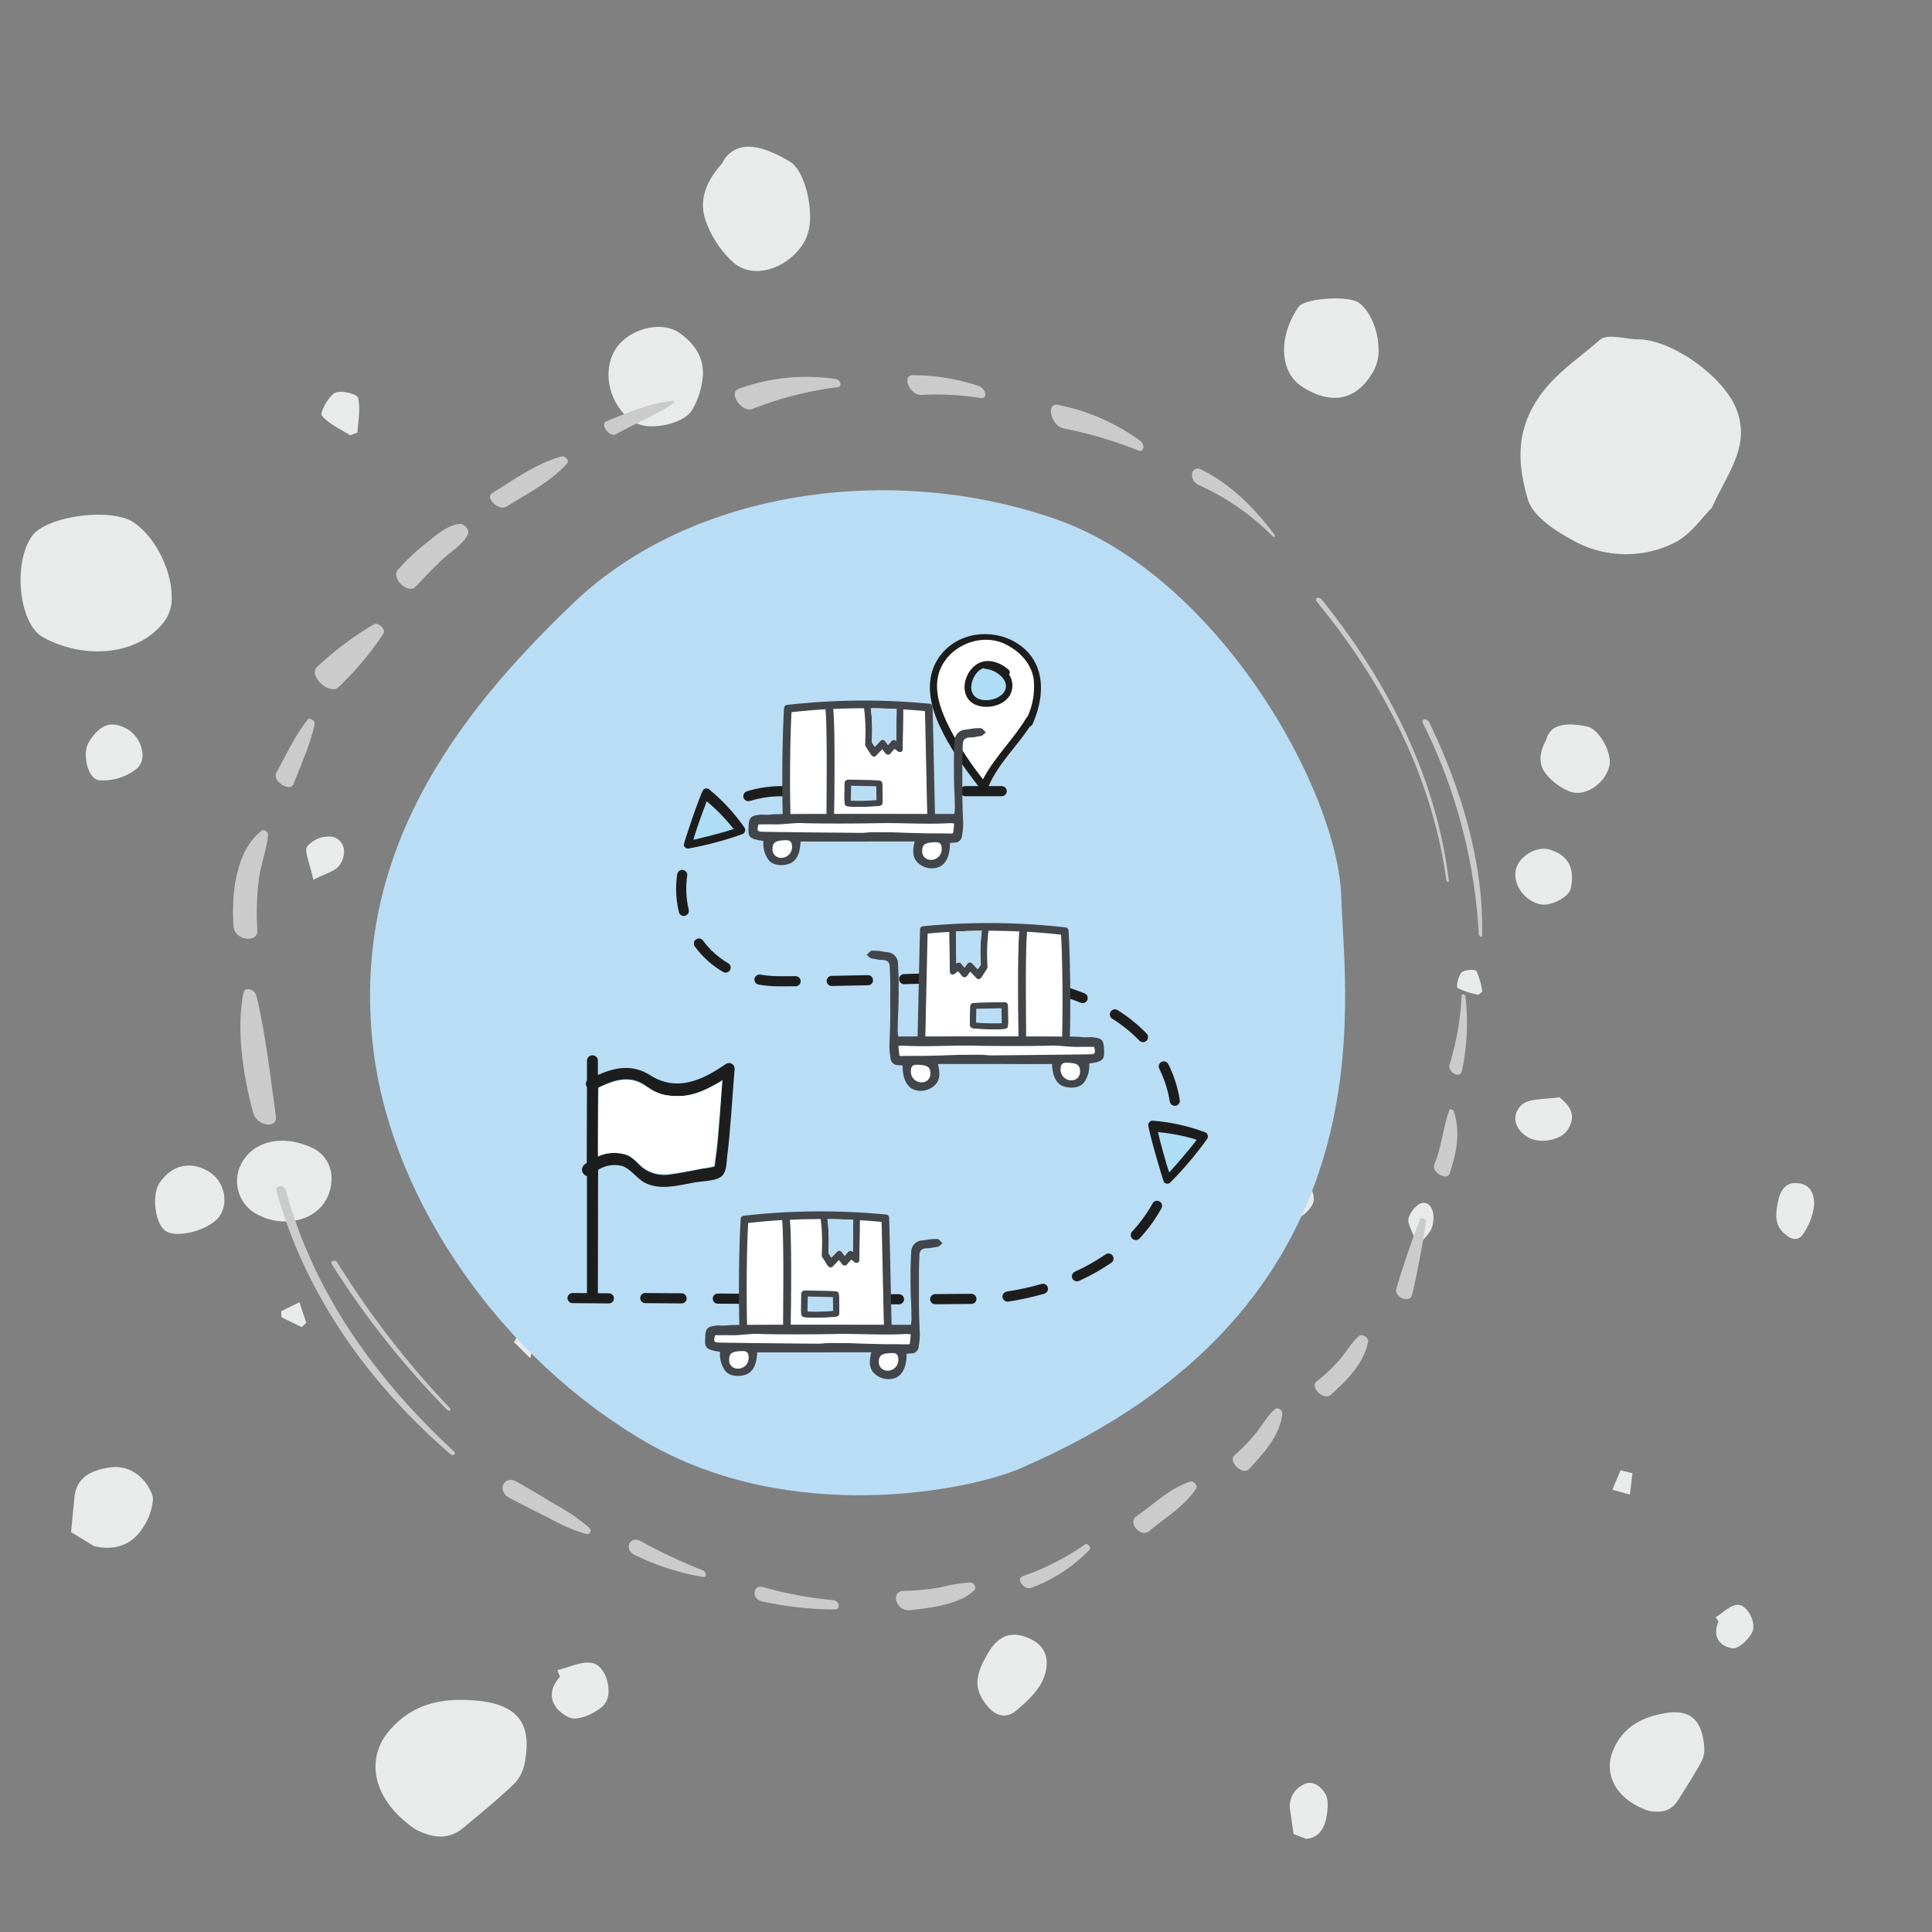 <?xml version="1.0" encoding="UTF-8" standalone="no"?>
<svg xmlns:inkscape="http://www.inkscape.org/namespaces/inkscape" xmlns:sodipodi="http://sodipodi.sourceforge.net/DTD/sodipodi-0.dtd" xmlns="http://www.w3.org/2000/svg" xmlns:svg="http://www.w3.org/2000/svg" xmlns:rdf="http://www.w3.org/1999/02/22-rdf-syntax-ns#" xmlns:cc="http://creativecommons.org/ns#" xmlns:dc="http://purl.org/dc/elements/1.1/" id="Gruppe_27193" data-name="Gruppe 27193" width="366" height="366" viewBox="0 0 366 366" version="1.1" sodipodi:docname="Dynamischer-Produktschnitt.svg" inkscape:version="1.3.2 (091e20e, 2023-11-25, custom)" xml:space="preserve"><rect x="0" y="0" width="366" height="366" fill="#808080" stroke="none"/><defs id="defs58"/><sodipodi:namedview pagecolor="#ffffff" bordercolor="#666666" borderopacity="1" objecttolerance="10" gridtolerance="10" guidetolerance="10" inkscape:pageopacity="0" inkscape:pageshadow="2" inkscape:window-width="2560" inkscape:window-height="1334" id="namedview56" showgrid="false" inkscape:zoom="2.840019" inkscape:cx="170.7735" inkscape:cy="171.30167" inkscape:window-x="-11" inkscape:window-y="-11" inkscape:window-maximized="1" inkscape:current-layer="Gruppe_27193" inkscape:document-rotation="0" inkscape:showpageshadow="2" inkscape:pagecheckerboard="0" inkscape:deskcolor="#d1d1d1"/><path style="fill:#a0a0a0;stroke:none;stroke-width:0.498px;stroke-linecap:butt;stroke-linejoin:miter;stroke-opacity:1" d="" id="path944"/><path id="Clip-2" d="m 343.665,228.035 c 0,0.163 -0.006,0.327 -0.016,0.494 v 0 a 12.319,12.319 0 0 1 -1.934,5.059 v 0 c -0.785,1.347 -1.985,1.478 -3.312,0.41 v 0 c -1.912,-1.529 -2.4,-3.163 -1.364,-7.213 v 0 c 0.408,-1.209 1.124,-2.822 3.429,-2.655 v 0 c 2.368,0.174 3.191,1.889 3.2,3.868 v 0.036 z m -11.752,81.229 c -0.729,1.415 -2.616,3.161 -3.773,2.979 v 0 c -1.982,-0.3 -3.944,-1.892 -2.584,-5.079 v 0 c -0.182,-0.261 -0.365,-0.522 -0.551,-0.782 v 0 c 1.371,-0.835 2.719,-2.272 4.13,-2.361 v 0 c 1.49,-0.1 3.028,2.25 3.028,4.1 v 0 a 2.446,2.446 0 0 1 -0.25,1.141 z m -9.539,24.372 c -1.382,2.54 -2.956,4.968 -4.49,7.414 v 0 c -1.5,2.379 -3.718,2.33 -5.582,1.98 v 0 c -6.1,-2.04 -8.643,-6.891 -6.7,-11.48 v 0 c 1.846,-4.355 5.274,-6.121 9.4,-6.929 v 0 c 4.926,-0.966 7.323,0.894 7.82,6.023 v 0 c 0.022,0.222 0.033,0.458 0.033,0.7 v 0 a 4.972,4.972 0 0 1 -0.482,2.3 z m 1.933,-237.438 c -1.877,1.831 -4,5.056 -6.969,6.554 v 0 a 20.545,20.545 0 0 1 -19.535,-0.481 v 0 c -3.315,-1.788 -7.488,-4.563 -8.393,-7.741 v 0 c -1.5,-5.273 -2.361,-10.943 0.691,-16.893 v 0 c 3.105,-6.058 8.386,-9.21 12.976,-13.249 v 0 c 1.407,-1.238 4.8,-0.141 7.289,-0.1 v 0 c 6.548,0.1 16.209,7.14 18.58,13.227 v 0 a 11.988,11.988 0 0 1 0.858,4.39 v 0 c 0,4.947 -3.223,9.138 -5.5,14.295 z m -15.54,186.932 q -1.668,-0.459 -3.326,-0.909 v 0 c 0.52,-1.233 1.045,-2.462 1.56,-3.691 v 0 c 0.754,0.179 1.508,0.367 2.252,0.551 v 0 c -0.157,1.351 -0.32,2.7 -0.487,4.049 z m -3.9,-137.989 c -0.806,3.292 -4.5,5.879 -7.464,4.81 v 0 a 11.068,11.068 0 0 1 -4.484,-3.285 v 0 c -1.812,-2.177 -1.024,-4.651 0.032,-6.594 v 0 c 0.663,-2.644 3.32,-3.366 7.722,-2.435 v 0 c 2.027,0.425 4.287,4.141 4.287,6.686 v 0 a 3.3,3.3 0 0 1 -0.093,0.818 z m -7.3,23.182 c -0.337,1.62 -3.758,3.377 -5.662,3.007 v 0 c -3.155,-0.612 -5.462,-3.935 -4.691,-6.76 v 0 c 0.67,-2.452 3.979,-4.413 6.486,-3.593 v 0 c 2.64,0.864 4.1,2.49 4.1,5.255 v 0 a 10.335,10.335 0 0 1 -0.235,2.092 z m -0.631,45.763 c -1.26,1.948 -5.244,2.615 -7.356,1.419 v 0 c -2.981,-1.686 -3.173,-4.479 -1.306,-6.2 v 0 c 1.389,-1.275 4.675,-1.019 7.119,-1.443 v 0 c 1.742,1.356 2.409,2.582 2.409,3.758 v 0 a 4.589,4.589 0 0 1 -0.866,2.465 z m -25.577,18.157 c -0.331,1.284 -1.428,2.111 -2.706,3.862 v 0 c -0.917,-2.48 -2.088,-4.309 -1.831,-5.262 v 0 c 0.37,-1.386 1.753,-2.908 2.744,-2.972 v 0 c 1.29,-0.088 1.991,1.216 1.991,2.831 v 0 a 6.2,6.2 0 0 1 -0.2,1.542 z m -11.4,-161.536 c -3.572,5.874 -8.617,5.566 -13.31,2.53 v 0 c -4.324,-2.811 -4.493,-9.542 -0.652,-15.088 v 0 c 1.159,-1.668 9.5,-2.233 11.449,-0.775 v 0 c 2.314,1.735 3.7,5.51 3.7,8.843 v 0 a 7.8,7.8 0 0 1 -1.189,4.491 z m 20.118,117.736 a 14.806,14.806 0 0 1 -3.934,-1.262 v 0 c -0.314,-0.2 0.09,-2.292 0.746,-2.961 v 0 c 0.529,-0.54 2.586,-0.636 2.817,-0.252 v 0 a 14.067,14.067 0 0 1 1.1,3.915 v 0 c -0.244,0.186 -0.485,0.371 -0.729,0.56 z m -28.84,156.029 c -0.5,2.418 -1.862,3.783 -3.805,3.871 v 0 q -1.188,-0.457 -2.379,-0.906 v 0 q -0.314,-2.207 -0.634,-4.407 v 0 a 4.5,4.5 0 0 1 2.357,-4.877 v 0 c 1.679,-1.038 3.389,0.07 4.366,1.787 v 0 a 4.3,4.3 0 0 1 0.367,1.993 v 0 a 13.306,13.306 0 0 1 -0.272,2.539 z m -2.653,-116.191 a 6.893,6.893 0 0 1 -4.165,3.1 v 0 c -1.461,0.317 -3.031,-2.974 -2.617,-4.71 v 0 c 0.714,-2.961 2.023,-3.97 4.314,-3.315 v 0 a 4.121,4.121 0 0 1 2.777,3.685 v 0 a 2.587,2.587 0 0 1 -0.308,1.241 z m -2.219,-19.447 c -1.395,5.334 -7.139,8.408 -12.858,6.873 v 0 c -3.067,-0.818 -5.814,-8.408 -4.6,-12.7 v 0 c 0.877,-3.126 7.649,-6.637 10.643,-5.519 v 0 c 3.553,1.335 6.959,6.524 6.959,10.155 v 0 a 4.83,4.83 0 0 1 -0.141,1.194 z M 232.91,166.062 c -5.636,1.712 -10.437,0.039 -14.173,-7.785 v 0 c -2.558,-5.358 0.85,-11.019 6.569,-10.386 v 0 c 3.507,0.388 6.908,1.805 11.468,3.071 v 0 a 47.44,47.44 0 0 1 1.373,7.362 v 0 c 0.008,0.132 0.008,0.264 0.008,0.392 v 0 a 7.166,7.166 0 0 1 -5.245,7.346 z m -21.474,-19.531 c -1.39,1.25 -3.772,1.441 -5.673,1.245 v 0 c -0.456,-0.043 -1.444,-4.136 -0.8,-4.995 v 0 c 1.191,-1.593 3.407,-2.18 5.2,-3.177 v 0 c 0.539,0.425 1.079,0.844 1.618,1.269 v 0 c -0.021,0.611 0.021,1.312 0.066,2.013 v 0 c 0.033,0.573 0.066,1.145 0.066,1.67 v 0 a 2.8,2.8 0 0 1 -0.473,1.975 z m -2.282,-19.894 c -1.917,1.7 -5.7,2.926 -7.874,2.123 v 0 c -3.482,-1.29 -4.54,-6.313 -2.993,-8.935 v 0 a 7.021,7.021 0 0 1 10.135,-2.543 v 0 c 1.4,0.934 2.294,3.158 2.294,5.312 v 0 a 5.321,5.321 0 0 1 -1.562,4.044 z m -11.43,191.221 c -0.911,2.4 -3.161,4.489 -5.232,6.212 v 0 c -1.839,1.524 -3.832,1.133 -5.539,-1 v 0 c -2.453,-3.072 -2.561,-5.612 0.8,-10.829 v 0 c 1.167,-1.508 3,-3.44 6.656,-2.1 v 0 c 2.827,1.032 3.88,2.884 3.88,4.927 v 0 a 7.925,7.925 0 0 1 -0.563,2.789 z M 178.832,216.107 a 5.3,5.3 0 0 1 -7.3,1.519 v 0 c -2.326,-1.442 -3.3,-5.075 -1.966,-7.3 v 0 c 1.385,-2.313 5.606,-3.323 7.733,-1.571 v 0 a 5.776,5.776 0 0 1 2.4,4.417 v 0 a 5.85,5.85 0 0 1 -0.867,2.94 z M 168.152,100.73 c -1.194,2.111 -6.17,3.3 -7.95,1.539 v 0 c -1.2,-1.18 -1.5,-3.339 -1.976,-4.527 v 0 c 1.6,-2.782 6.607,-3.581 8.974,-2.2 v 0 a 3.02,3.02 0 0 1 1.763,2.654 v 0 a 5.34,5.34 0 0 1 -0.81,2.529 z M 152.585,45.413 c -2.712,5.181 -9.48,7.742 -13.485,4.458 v 0 a 19.288,19.288 0 0 1 -5.31,-7.782 v 0 c -1.758,-4.588 0.55,-8.39 3.034,-11.165 v 0 a 5.314,5.314 0 0 1 4.838,-3.126 v 0 h 0.272 c 2.1,0.044 4.677,1 7.693,2.814 v 0 c 2.265,1.36 3.827,6.244 3.827,10.366 v 0 a 9.823,9.823 0 0 1 -0.868,4.434 z m -21.42,32.161 c -1.386,2.635 -7.792,4.087 -10.656,2.567 v 0 c -4.743,-2.52 -6.714,-9.314 -4,-13.829 v 0 c 2.349,-3.921 8.685,-5.767 12.275,-3.2 v 0 c 2.834,2.027 4.391,4.489 4.391,7.595 v 0 a 15,15 0 0 1 -2.008,6.864 z m -16.857,245.524 c -1.567,1.525 -4.9,2.988 -6.474,2.264 v 0 c -2.7,-1.248 -4.885,-4.164 -1.755,-7.725 v 0 l -0.489,-1.263 v 0 c 2.263,-0.5 4.707,-1.794 6.744,-1.3 v 0 c 1.755,0.421 2.944,2.973 2.944,5.211 v 0 a 3.894,3.894 0 0 1 -0.97,2.818 z m -13.859,-65.8 c -1.022,-1.013 -2.044,-2.016 -3.066,-3.029 v 0 q 1.339,-2.6 2.681,-5.209 v 0 c 0.694,0.654 1.391,1.3 2.091,1.951 v 0 c -0.568,2.1 -1.139,4.186 -1.706,6.287 z m -1.036,76.579 a 7.707,7.707 0 0 1 -1.916,3.966 v 0 c -3.082,2.942 -6.4,5.651 -9.68,8.394 v 0 c -3.188,2.668 -6.42,1.654 -9.009,0.378 v 0 c -8.1,-5.427 -9.8,-13.247 -5.029,-18.792 v 0 c 4.532,-5.269 10.3,-6.259 16.682,-5.637 v 0 c 6.346,0.626 9.309,3.228 9.309,8.308 v 0 a 17.913,17.913 0 0 1 -0.357,3.382 z M 67.718,81.943 c -0.458,0.177 -0.913,0.353 -1.369,0.53 v 0 c -1.864,-1.192 -4.022,-2.13 -5.4,-3.751 v 0 c -0.388,-0.455 1.174,-3.53 2.473,-4.274 v 0 c 1.051,-0.6 4.22,0.187 4.4,0.89 v 0 a 8.391,8.391 0 0 1 0.228,2.079 v 0 c 0,1.481 -0.254,3.027 -0.325,4.525 z m -3.4,81.963 c -0.833,1.18 -2.642,1.537 -4.962,2.766 v 0 c -0.62,-3.006 -1.788,-5.453 -1.152,-6.329 v 0 a 5.329,5.329 0 0 1 4.767,-1.82 v 0 a 2.827,2.827 0 0 1 2.207,2.85 v 0 a 4.471,4.471 0 0 1 -0.86,2.533 z m -3,64.093 c -2.421,3.413 -7.812,4.423 -12.145,2.274 v 0 a 7.111,7.111 0 0 1 -2.878,-10.74 v 0 c 2.625,-3.746 8.1,-4.514 13.292,-1.863 v 0 a 6.266,6.266 0 0 1 3.209,5.724 v 0 a 7.988,7.988 0 0 1 -1.478,4.605 z m -4.172,23.409 c -1.265,-0.616 -2.534,-1.229 -3.8,-1.849 v 0 c -0.032,-0.385 -0.065,-0.767 -0.1,-1.152 v 0 c 1.161,-0.569 2.323,-1.134 3.487,-1.706 v 0 c 0.428,1.3 0.853,2.594 1.285,3.893 v 0 c -0.289,0.272 -0.581,0.547 -0.869,0.815 z M 41.719,230.214 c -1.624,2.643 -7.892,4.489 -10.279,3.022 v 0 c -2.029,-1.246 -2.778,-6.788 -1.227,-9.116 v 0 c 2.335,-3.511 6,-4.3 9.554,-2.037 v 0 a 6.243,6.243 0 0 1 2.74,5.223 v 0 a 5.524,5.524 0 0 1 -0.788,2.908 z M 31.44,117.282 c -4.416,6.542 -14.822,8.074 -23.292,3.434 v 0 C 3.614,118.229 2.371,106.781 6.067,101.556 v 0 c 2.689,-3.8 14.915,-5.467 19.209,-2.607 v 0 c 4.265,2.831 7.253,9.231 7.253,14.109 v 0 a 7.518,7.518 0 0 1 -1.088,4.225 z m -5.508,28.317 a 10.228,10.228 0 0 1 -7.151,2.208 v 0 c -2.218,-0.207 -3.226,-5.116 -1.975,-7.173 v 0 c 2.139,-3.5 4.405,-4.241 7.446,-2.425 v 0 a 5.923,5.923 0 0 1 2.746,4.816 v 0 a 3.373,3.373 0 0 1 -1.066,2.574 z m 1.065,143.92 c -2.036,3.164 -5.332,4.338 -9.218,3.364 v 0 q -2.158,-1.327 -4.319,-2.647 v 0 q 0.325,-3.315 0.654,-6.634 v 0 c 0.384,-3.994 3.62,-5.174 6.785,-5.615 v 0 c 3.783,-0.527 6.689,2.017 7.875,5.023 v 0 a 3.091,3.091 0 0 1 0.2,1.14 v 0 a 11.325,11.325 0 0 1 -1.977,5.369 z" fill="#e9eaea"/><path id="Pfad_52203" data-name="Pfad 52203" d="m 199.806,98.274 c 31.05,10.76 53.686,51.569 54.291,71.667 0.605,20.098 10,77.8 -60.894,108.268 -9.656,4.151 -43.181,10.919 -70.625,-4.9 -27.444,-15.819 -48.146,-45.59 -51.77,-73.87 -4.785,-37.35 15.543,-63.92 37.87,-85.254 22.327,-21.334 60.078,-26.67 91.128,-15.91" fill="#b9ddf5"/><g id="Gruppe_25046" data-name="Gruppe 25046" transform="translate(44.142,71.085)"><path id="Pfad_52204" data-name="Pfad 52204" d="m 205.267,121.653 c 0.3,-12.883 -3.392,-26.637 -9.995,-40.387 -0.431,-0.894 -1.661,-0.783 -1.223,0.116 a 101.678,101.678 0 0 1 10.589,40 c 0.021,0.387 0.619,0.67 0.628,0.273" transform="translate(31.362,-15.479)" fill="#cbcbcb"/><path id="Pfad_52205" data-name="Pfad 52205" d="m 205.734,119 c -2.147,-18.047 -10.413,-36.371 -24.046,-53.257 -0.59,-0.732 -1.531,-0.319 -0.932,0.411 13.739,16.745 22.063,34.682 24.518,52.763 0.042,0.3 0.5,0.381 0.459,0.083" transform="translate(24.59,-23.211)" fill="#cbcbcb"/><path id="Pfad_52206" data-name="Pfad 52206" d="M 79.137,176.7 A 169.647,169.647 0 0 1 57.821,149.128 c -0.4,-0.646 -1.445,-0.325 -1.04,0.322 a 164.7,164.7 0 0 0 21.858,27.6 c 0.342,0.351 0.833,0 0.5,-0.352" transform="translate(-38.05,18.974)" fill="#cbcbcb"/><path id="Pfad_52207" data-name="Pfad 52207" d="m 83.422,189.658 c -16.121,-14.92 -26.936,-31.351 -31.871,-49.543 -0.273,-1.006 -2.058,-0.947 -1.784,0.056 4.963,18.163 16.156,35.48 32.961,49.981 0.518,0.447 1.2,-0.023 0.694,-0.494" transform="translate(-41.564,14.225)" fill="#cbcbcb"/><path id="Pfad_52208" data-name="Pfad 52208" d="m 199.689,115.469 a 53.841,53.841 0 0 1 -2.289,13.063 c -0.446,1.445 1.974,2.8 2.32,1.272 a 43.578,43.578 0 0 0 0.682,-14.123 c -0.041,-0.41 -0.694,-0.592 -0.714,-0.212" transform="translate(33.076,2.025)" fill="#cbcbcb"/><path id="Pfad_52209" data-name="Pfad 52209" d="m 198.316,129.863 c -1.183,3.322 -1.433,7.037 -2.832,10.306 -0.619,1.445 2.406,3.189 2.892,1.732 1.167,-3.486 2.2,-7.6 0.792,-11.815 -0.113,-0.34 -0.751,-0.506 -0.852,-0.223" transform="translate(32.093,9.336)" fill="#cbcbcb"/><path id="Pfad_52210" data-name="Pfad 52210" d="m 195.177,143.632 c -1.646,4.29 -3.175,8.661 -4.478,13.149 -0.473,1.631 2.567,2.87 2.969,1.186 1.09,-4.568 1.941,-9.206 2.659,-13.869 0.08,-0.518 -0.967,-0.947 -1.15,-0.467" transform="translate(29.69,16.264)" fill="#cbcbcb"/><path id="Pfad_52211" data-name="Pfad 52211" d="m 188.773,158.3 c -1.445,1.283 -2.42,3.088 -3.7,4.552 a 31.907,31.907 0 0 1 -4.3,4.058 c -1.336,1.059 1.369,3.725 2.662,2.557 2.85,-2.579 6.253,-5.862 7.071,-10.034 0.182,-0.926 -1.208,-1.6 -1.733,-1.132" transform="translate(24.513,23.71)" fill="#cbcbcb"/><path id="Pfad_52212" data-name="Pfad 52212" d="m 178.12,167.486 c -1.477,1.22 -2.4,3.034 -3.609,4.526 a 35.247,35.247 0 0 1 -4.067,4.213 c -1.33,1.179 1.515,3.933 2.748,2.6 2.54,-2.737 5.868,-6.262 6.285,-10.473 0.074,-0.745 -0.909,-1.239 -1.357,-0.87" transform="translate(19.298,28.369)" fill="#cbcbcb"/><path id="Pfad_52213" data-name="Pfad 52213" d="m 168.411,176.561 c -3.921,1.269 -7.048,4.365 -10.3,6.646 -1.643,1.15 0.893,4.074 2.447,2.77 3.022,-2.536 6.863,-4.793 8.969,-8.144 0.3,-0.486 -0.548,-1.456 -1.116,-1.272" transform="translate(12.967,33.011)" fill="#cbcbcb"/><path id="Pfad_52214" data-name="Pfad 52214" d="m 155.643,184.494 a 47.177,47.177 0 0 1 -11.829,6.023 c -1.32,0.489 0.315,2.68 1.623,2.216 a 29.5,29.5 0 0 0 11.077,-7.257 c 0.387,-0.388 -0.411,-1.322 -0.872,-0.982" transform="translate(5.76,36.996)" fill="#cbcbcb"/><path id="Pfad_52215" data-name="Pfad 52215" d="m 141.8,189.257 a 31.7,31.7 0 0 0 -5.651,0.924 43.262,43.262 0 0 1 -6.958,0.67 c -2.635,0.045 -1.4,3.951 1.17,3.662 4.156,-0.468 9.549,-1.108 12.261,-3.841 0.391,-0.395 -0.128,-1.417 -0.822,-1.415" transform="translate(-2.132,39.441)" fill="#cbcbcb"/><path id="Pfad_52216" data-name="Pfad 52216" d="m 124.828,192.334 a 72.8,72.8 0 0 1 -13.3,-2.477 c -1.954,-0.524 -2.18,2.257 -0.277,2.691 a 64.751,64.751 0 0 0 13.906,1.543 c 1.116,0.012 0.846,-1.667 -0.325,-1.757" transform="translate(-11.126,39.713)" fill="#cbcbcb"/><path id="Pfad_52217" data-name="Pfad 52217" d="m 108.1,189.669 a 106.083,106.083 0 0 1 -11.729,-5.518 c -2.1,-1.131 -3.266,1.56 -1.177,2.587 a 46.414,46.414 0 0 0 12.962,4.189 c 0.8,0.134 0.679,-0.971 -0.056,-1.257" transform="translate(-19.134,36.723)" fill="#cbcbcb"/><path id="Pfad_52218" data-name="Pfad 52218" d="m 94.542,185.325 a 36.307,36.307 0 0 0 -6.327,-4.311 c -2.408,-1.47 -4.826,-2.9 -7.277,-4.3 -2.474,-1.414 -3.9,1.724 -1.418,3.037 2.482,1.313 4.994,2.591 7.507,3.827 a 34.433,34.433 0 0 0 6.94,3.005 c 0.824,0.193 1.305,-0.562 0.575,-1.256" transform="translate(-27.16,32.915)" fill="#cbcbcb"/><path id="Pfad_52219" data-name="Pfad 52219" d="m 180.561,61.6 c -3.937,-5.273 -8.357,-9.556 -13.768,-12.276 -2.028,-1.019 -2.567,1.957 -0.574,2.886 a 46.869,46.869 0 0 1 14.049,9.731 c 0.274,0.283 0.512,-0.048 0.292,-0.342" transform="translate(16.704,-31.424)" fill="#cbcbcb"/><path id="Pfad_52220" data-name="Pfad 52220" d="m 164.042,47.851 a 39.579,39.579 0 0 0 -15.42,-6.738 c -2.48,-0.533 -1.4,4.067 1.1,4.476 a 78.163,78.163 0 0 1 14.09,4.177 c 1.078,0.4 1.295,-1.143 0.232,-1.915" transform="translate(7.728,-35.492)" fill="#cbcbcb"/><path id="Pfad_52221" data-name="Pfad 52221" d="m 142.548,39.356 a 39.474,39.474 0 0 0 -12.333,-1.99 c -2.258,-0.023 -0.554,3.885 1.656,3.724 a 52.55,52.55 0 0 1 11.116,0.589 c 1.531,0.218 1.09,-1.811 -0.44,-2.322" transform="translate(-1.409,-37.365)" fill="#cbcbcb"/><path id="Pfad_52222" data-name="Pfad 52222" d="m 126.6,37.987 a 37.4,37.4 0 0 0 -18.437,1.853 c -2.052,0.744 0.682,4.622 2.676,3.787 A 66.32,66.32 0 0 1 127.076,39.5 c 0.714,-0.1 0.432,-1.384 -0.48,-1.509" transform="translate(-12.391,-37.257)" fill="#cbcbcb"/><path id="Pfad_52223" data-name="Pfad 52223" d="m 104.012,40.578 c -4.509,0.473 -8.655,2.316 -12.547,3.87 -1.357,0.542 0.577,3.157 1.768,2.478 3.606,-2.06 7.735,-3.65 11.025,-6 0.123,-0.089 -0.077,-0.364 -0.245,-0.346" transform="translate(-20.7,-35.741)" fill="#cbcbcb"/><path id="Pfad_52224" data-name="Pfad 52224" d="m 90.173,47.594 c -4.884,1.367 -9.04,4.436 -13.128,6.943 -1.411,0.866 1.266,3.431 2.661,2.573 3.972,-2.448 8.609,-4.826 11.568,-8.238 0.432,-0.5 -0.393,-1.477 -1.1,-1.278" transform="translate(-27.958,-32.206)" fill="#cbcbcb"/><path id="Pfad_52225" data-name="Pfad 52225" d="m 76.806,56.075 c -2.43,0.339 -4.347,2.1 -6.024,3.43 a 41.6,41.6 0 0 0 -5.628,5.273 c -1.325,1.521 1.923,4.689 3.349,3.2 1.691,-1.768 3.358,-3.553 5.146,-5.217 1.591,-1.48 3.883,-2.79 4.8,-4.793 0.322,-0.7 -0.682,-2.025 -1.644,-1.891" transform="translate(-33.927,-27.908)" fill="#cbcbcb"/><path id="Pfad_52226" data-name="Pfad 52226" d="M 65.812,68.724 A 62.173,62.173 0 0 0 55.09,76.746 c -1.9,1.652 2.337,5.61 4.065,3.83 a 59.279,59.279 0 0 0 8.478,-10.123 c 0.452,-0.738 -1.006,-2.179 -1.822,-1.73" transform="translate(-39.101,-21.552)" fill="#cbcbcb"/><path id="Pfad_52227" data-name="Pfad 52227" d="m 55.767,80.713 c -2.423,3.028 -4.073,6.693 -5.967,10.132 -0.858,1.557 2.633,3.752 3.266,2.1 1.426,-3.736 3.171,-7.364 4.005,-11.386 0.114,-0.554 -0.955,-1.28 -1.3,-0.843" transform="translate(-41.602,-15.514)" fill="#cbcbcb"/><path id="Pfad_52228" data-name="Pfad 52228" d="m 49.733,94.71 c -4.771,3.681 -5.794,11.634 -5.318,18.157 0.19,2.615 4.642,3.234 4.508,0.693 a 50.605,50.605 0 0 1 0.3,-9.749 c 0.4,-2.858 1.444,-5.445 1.732,-8.325 0.059,-0.581 -0.8,-1.1 -1.221,-0.775" transform="translate(-44.31,-8.418)" fill="#cbcbcb"/><path id="Pfad_52229" data-name="Pfad 52229" d="m 45.845,115.233 c -1.4,6.608 -0.208,15.38 1.817,22.8 0.691,2.536 4.674,3.151 4.3,0.587 -1.08,-7.438 -1.852,-15.228 -3.689,-22.739 -0.31,-1.271 -2.188,-1.771 -2.427,-0.644" transform="translate(-43.842,1.693)" fill="#cbcbcb"/></g><g id="g28" transform="matrix(0.825,0,0,0.825,58.401,87.855)"><path d="m 135.646,193.021 -8.321,-0.006 c -0.643,0 -1.164,-0.522 -1.164,-1.165 0,-0.642 0.521,-1.163 1.164,-1.163 v 0 l 8.316,0.005 c 0.643,0 1.164,0.521 1.164,1.164 0,0.644 -0.521,1.165 -1.164,1.165 m 8.316,-0.023 c -0.643,0.002 -1.165,-0.519 -1.167,-1.161 -0.001,-0.643 0.519,-1.165 1.161,-1.167 3.207,-0.015 6.03,-0.039 8.304,-0.075 0.632,0.018 1.146,0.517 1.181,1.148 0.009,0.643 -0.505,1.173 -1.148,1.182 -2.279,0.035 -5.11,0.06 -8.327,0.075 z m -24.952,0 v 0 l -8.322,-0.035 c -0.642,-0.001 -1.162,-0.524 -1.161,-1.166 0.002,-0.643 0.524,-1.163 1.167,-1.161 h 0.005 l 8.319,0.033 c 0.643,0 1.164,0.521 1.164,1.164 0,0.644 -0.521,1.165 -1.164,1.165 m -16.643,-0.08 h -0.008 l -8.323,-0.047 c -0.643,-0.002 -1.163,-0.526 -1.161,-1.168 0.003,-0.643 0.526,-1.163 1.169,-1.161 h 0.008 l 8.315,0.045 c 0.643,0.002 1.163,0.524 1.161,1.167 -0.002,0.643 -0.524,1.162 -1.167,1.161 M 85.72,192.809 h -0.009 l -8.333,-0.064 c -0.643,-0.003 -1.161,-0.525 -1.159,-1.169 0.003,-0.643 0.526,-1.161 1.169,-1.158 h 0.01 l 8.329,0.063 c 0.643,0.002 1.163,0.525 1.16,1.168 -0.002,0.643 -0.525,1.162 -1.167,1.16 m -16.695,0 h -0.008 l -8.333,-0.064 c -0.643,-0.003 -1.162,-0.525 -1.159,-1.169 0.003,-0.643 0.526,-1.161 1.169,-1.158 h 0.009 l 8.33,0.063 c 0.643,0.003 1.162,0.526 1.16,1.168 -0.003,0.643 -0.526,1.162 -1.168,1.16 m 91.547,-0.411 c -0.642,0.001 -1.164,-0.519 -1.165,-1.161 -0.002,-0.578 0.422,-1.069 0.994,-1.153 2.696,-0.408 5.362,-0.992 7.981,-1.752 0.618,-0.176 1.262,0.184 1.438,0.802 0.174,0.614 -0.179,1.254 -0.791,1.435 -2.718,0.787 -5.484,1.393 -8.283,1.817 -0.058,0.008 -0.117,0.012 -0.176,0.012 m 15.938,-4.653 c -0.643,0 -1.165,-0.521 -1.165,-1.163 0,-0.457 0.266,-0.871 0.682,-1.06 2.466,-1.115 4.828,-2.445 7.059,-3.975 0.529,-0.366 1.254,-0.234 1.62,0.295 0.366,0.529 0.234,1.254 -0.295,1.62 -2.345,1.608 -4.828,3.004 -7.42,4.174 -0.151,0.069 -0.315,0.105 -0.481,0.106 m 13.526,-9.481 c -0.642,0 -1.163,-0.52 -1.164,-1.162 0,-0.295 0.111,-0.578 0.312,-0.794 1.824,-1.957 3.4,-4.131 4.694,-6.473 0.31,-0.562 1.017,-0.767 1.58,-0.457 0.564,0.311 0.768,1.018 0.458,1.581 -1.386,2.508 -3.074,4.836 -5.027,6.933 -0.22,0.237 -0.529,0.372 -0.853,0.372 m 7.95,-14.386 c -0.102,0 -0.205,-0.014 -0.305,-0.04 -0.621,-0.169 -0.987,-0.808 -0.819,-1.429 0.693,-2.597 1.121,-5.257 1.279,-7.941 0.039,-0.641 0.592,-1.13 1.233,-1.09 0.641,0.04 1.13,0.592 1.09,1.233 -0.168,2.842 -0.621,5.659 -1.355,8.409 -0.138,0.507 -0.597,0.858 -1.122,0.859 m 0.988,-16.447 c -0.568,0 -1.054,-0.411 -1.148,-0.971 -0.419,-2.62 -1.231,-5.162 -2.409,-7.54 -0.296,-0.57 -0.074,-1.273 0.497,-1.568 0.569,-0.296 1.272,-0.074 1.569,0.496 0.005,0.011 0.011,0.023 0.016,0.034 1.282,2.587 2.166,5.352 2.624,8.201 0.104,0.634 -0.324,1.231 -0.958,1.335 -10e-4,0.001 -0.002,0.001 -0.002,0.001 -0.063,0.011 -0.127,0.017 -0.19,0.016 m -7.297,-14.616 c -0.317,0.001 -0.621,-0.129 -0.84,-0.359 -1.864,-1.924 -3.956,-3.615 -6.229,-5.035 -0.543,-0.343 -0.706,-1.062 -0.363,-1.605 0.344,-0.543 1.063,-0.706 1.606,-0.363 2.432,1.52 4.67,3.329 6.666,5.389 0.445,0.464 0.429,1.201 -0.036,1.646 -0.216,0.208 -0.504,0.324 -0.805,0.324 m -13.854,-8.96 c -0.149,-0.002 -0.297,-0.032 -0.434,-0.088 -2.527,-1.01 -5.119,-1.844 -7.76,-2.497 -0.622,-0.155 -1.001,-0.786 -0.846,-1.41 0.156,-0.622 0.787,-1.001 1.41,-0.846 2.745,0.678 5.44,1.545 8.067,2.595 0.596,0.241 0.884,0.919 0.643,1.515 -0.178,0.44 -0.604,0.728 -1.079,0.728 m -69.545,-3.852 c -1.627,0.003 -3.252,-0.129 -4.858,-0.395 -0.634,-0.106 -1.062,-0.707 -0.955,-1.341 0.106,-0.634 0.707,-1.062 1.341,-0.955 1.477,0.243 2.972,0.365 4.47,0.362 l 3.621,-0.009 v 0 c 0.643,-0.002 1.166,0.519 1.167,1.161 0.002,0.643 -0.518,1.166 -1.161,1.167 z m 11.934,-0.084 c -0.643,0.005 -1.168,-0.512 -1.173,-1.155 -0.005,-0.643 0.512,-1.168 1.156,-1.173 3.02,-0.044 5.767,-0.102 8.294,-0.165 0.643,-0.016 1.177,0.492 1.193,1.135 0.016,0.643 -0.493,1.177 -1.136,1.193 -2.534,0.064 -5.291,0.122 -8.317,0.166 z m 41.517,-0.135 c -0.05,0 -0.099,-0.003 -0.148,-0.01 -1.522,-0.191 -2.997,-0.325 -4.385,-0.395 -1.287,-0.067 -2.543,-0.113 -3.793,-0.139 -0.644,-0.007 -1.159,-0.533 -1.152,-1.176 0.006,-0.643 0.532,-1.158 1.175,-1.152 h 0.027 c 1.274,0.029 2.552,0.074 3.861,0.141 1.446,0.075 2.979,0.213 4.559,0.412 0.638,0.079 1.09,0.66 1.011,1.298 -0.072,0.583 -0.569,1.021 -1.156,1.02 m -24.91,-0.272 c -0.643,-0.004 -1.16,-0.528 -1.156,-1.171 0.004,-0.622 0.497,-1.131 1.119,-1.155 l 0.871,-0.029 c 2.703,-0.088 5.143,-0.163 7.444,-0.218 0.637,-10e-4 1.162,0.501 1.19,1.139 0.014,0.642 -0.494,1.174 -1.136,1.189 -2.297,0.052 -4.727,0.13 -7.42,0.216 l -0.87,0.028 h -0.038 m -40.986,-2.658 c -0.207,0.001 -0.41,-0.055 -0.589,-0.16 -2.535,-1.48 -4.74,-3.464 -6.48,-5.83 -0.381,-0.517 -0.27,-1.246 0.248,-1.628 0.517,-0.381 1.246,-0.27 1.628,0.248 1.551,2.114 3.519,3.888 5.783,5.211 0.554,0.325 0.74,1.038 0.415,1.592 -0.209,0.357 -0.591,0.575 -1.004,0.575 m -9.604,-13.02 c -0.537,-0.001 -1.004,-0.368 -1.131,-0.891 -0.421,-1.739 -0.634,-3.522 -0.634,-5.312 0.001,-1.132 0.085,-2.262 0.251,-3.382 0.1,-0.632 0.687,-1.068 1.321,-0.982 0.635,0.094 1.074,0.684 0.981,1.319 0,0.001 0,0.001 0,0.001 -0.149,1.008 -0.223,2.025 -0.224,3.044 0,1.605 0.19,3.205 0.568,4.765 0.151,0.625 -0.233,1.254 -0.858,1.405 -0.09,0.021 -0.182,0.032 -0.274,0.033 m 2.287,-16.081 c -0.644,-10e-4 -1.164,-0.524 -1.163,-1.167 0,-0.197 0.05,-0.39 0.145,-0.562 1.412,-2.562 3.299,-4.832 5.559,-6.689 0.487,-0.419 1.222,-0.364 1.641,0.123 0.419,0.487 0.363,1.222 -0.124,1.641 -0.014,0.011 -0.027,0.023 -0.042,0.034 -2.033,1.672 -3.729,3.715 -4.998,6.021 -0.205,0.37 -0.595,0.599 -1.018,0.599 m 12.55,-10.268 c -0.642,0.003 -1.166,-0.515 -1.169,-1.157 -0.003,-0.511 0.328,-0.964 0.816,-1.117 2.618,-0.807 5.345,-1.21 8.085,-1.194 h 0.46 c 0.643,0 1.165,0.521 1.165,1.164 0,0.643 -0.522,1.164 -1.165,1.164 h -0.455 c -2.503,-0.017 -4.994,0.35 -7.386,1.087 -0.114,0.035 -0.234,0.053 -0.353,0.053 m 58.165,-1.14 h -8.345 c -0.643,0 -1.165,-0.521 -1.165,-1.164 0,-0.643 0.522,-1.164 1.165,-1.164 h 8.345 c 0.643,0 1.164,0.521 1.164,1.164 0,0.643 -0.521,1.164 -1.164,1.164 m -16.669,0 h -8.326 c -0.643,0 -1.165,-0.521 -1.165,-1.164 0,-0.643 0.522,-1.164 1.165,-1.164 h 8.326 c 0.643,0 1.164,0.521 1.164,1.164 0,0.643 -0.521,1.164 -1.164,1.164 m -16.649,0 h -8.328 c -0.643,0 -1.164,-0.521 -1.164,-1.164 0,-0.643 0.521,-1.164 1.164,-1.164 h 8.325 c 0.643,0 1.165,0.521 1.165,1.164 0,0.643 -0.522,1.164 -1.165,1.164" fill="#1d1d1d" id="path10"/><path d="m 90.657,74.929 c 0.326,-0.427 0.936,-0.508 1.362,-0.182 0.018,0.014 0.035,0.028 0.052,0.042 3.085,2.529 5.804,5.474 8.079,8.751 0.103,0.15 0.164,0.326 0.176,0.507 0.03,0.449 -0.242,0.863 -0.666,1.013 -3.995,1.419 -8.099,2.514 -12.27,3.275 -0.529,0.111 -1.047,-0.227 -1.158,-0.756 -0.004,-0.017 -0.007,-0.035 -0.01,-0.052 -0.005,-0.517 3.75,-11.577 4.435,-12.598" fill="#1d1d1d" id="path19"/><path d="m 88.438,86.348 c 0.835,-0.177 6.21,-1.461 9.227,-2.474 -1.819,-2.338 -3.886,-4.472 -6.165,-6.365 -0.936,2.358 -2.681,7.243 -3.065,8.839" fill="#aedef6" id="path20"/><path d="m 192.878,151.801 c 0.026,-0.551 0.494,-0.977 1.045,-0.952 0.022,0.002 0.042,0.003 0.063,0.006 4.079,0.322 8.092,1.21 11.925,2.637 0.173,0.066 0.326,0.177 0.442,0.323 0.287,0.36 0.3,0.867 0.033,1.242 -2.533,3.534 -5.346,6.859 -8.412,9.943 -0.38,0.401 -1.015,0.42 -1.416,0.04 -0.015,-0.013 -0.028,-0.026 -0.041,-0.04 -0.307,-0.431 -3.622,-11.944 -3.645,-13.204" fill="#1d1d1d" id="path21"/><path d="m 197.699,162.715 c 0.601,-0.636 4.373,-4.867 6.32,-7.486 -2.9,-0.904 -5.89,-1.489 -8.916,-1.749 0.593,2.533 1.987,7.67 2.596,9.235" fill="#aedef6" id="path22"/><path d="m 167.136,49.453 c -0.494,-3.654 -3.16,-6.913 -7.132,-8.72 -2.994,-1.296 -6.397,-1.26 -9.363,0.099 -3.014,1.266 -5.348,3.752 -6.423,6.839 -1.567,4.78 0.736,10.125 3.194,14.721 2.038,3.653 4.367,7.135 6.966,10.412 l 0.586,0.767 0.442,-0.856 c 1.528,-2.711 3.307,-5.273 5.312,-7.653 1.684,-2.041 3.235,-4.188 4.645,-6.427 v 0 c 0.036,-0.064 0.085,-0.12 0.144,-0.165 l 0.136,-0.102 0.063,-0.159 c 1.244,-2.74 1.737,-5.762 1.427,-8.756" fill="#ffffff" id="path23"/><path d="m 156.975,46.396 c 1.766,0.276 3.86,2.272 3.901,4.313 0.045,2.102 -1.488,3.906 -3.57,4.2 -2.214,0.38 -4.957,0.008 -5.465,-1.91 -0.364,-1.775 -0.082,-3.621 0.795,-5.207 0.613,-1.038 2.998,-1.605 4.341,-1.396" fill="#aedef6" id="path24"/><path d="m 144.845,59.92 c -2.171,-4.804 -3.384,-10.646 -0.02,-15.483 3.991,-5.742 11.903,-6.725 17.472,-3.496 7.011,4.063 7.066,11.985 4.037,18.801 -0.125,0.295 -0.37,0.523 -0.673,0.628 -3.047,4.672 -7.374,8.638 -9.481,13.8 -0.088,0.265 -0.29,0.477 -0.55,0.579 -0.428,0.166 -0.91,0.117 -1.296,-0.132 -0.139,-0.126 -0.258,-0.273 -0.353,-0.435 -3.458,-4.484 -6.802,-9.096 -9.136,-14.262 m 20.052,-1.581 c 0.078,-0.132 0.18,-0.247 0.302,-0.339 1.195,-2.645 1.673,-5.557 1.387,-8.444 -0.503,-3.72 -3.376,-6.697 -6.775,-8.243 -5.671,-2.58 -13.02,0.68 -14.951,6.568 -1.569,4.794 0.991,10.198 3.154,14.244 2.022,3.623 4.333,7.077 6.912,10.328 2.643,-5.079 7.02,-9.182 9.975,-14.113" fill="#1d1d1d" id="path25"/><path d="m 151.994,54.543 c -2.021,-1.926 -1.501,-5.308 0.265,-7.397 2.484,-2.926 6.077,-1.99 8.509,0.104 0.352,0.262 0.426,0.76 0.164,1.113 -0.005,0.006 -0.01,0.012 -0.014,0.018 0.865,1.291 1.011,2.935 0.388,4.358 -1.354,3.246 -6.951,4.058 -9.316,1.803 m 1.648,-6.684 c -1.224,1.321 -1.943,3.688 -0.902,5.197 1.377,1.989 5.537,1.388 6.917,-0.468 1.943,-2.614 -1.686,-5.288 -4.006,-5.467 -0.216,-0.014 -0.426,-0.081 -0.61,-0.196 -0.537,0.189 -1.018,0.51 -1.399,0.934" fill="#1d1d1d" id="path26-1"/><path d="m 94.878,141.086 c -4.638,2.981 -8.486,4.099 -12.111,3.51 -1.123,-0.148 -2.212,-0.485 -3.221,-0.998 -0.453,-0.248 -0.905,-0.549 -1.382,-0.868 -0.827,-0.615 -1.738,-1.11 -2.703,-1.471 -3.317,-1.06 -6.449,0.252 -9.127,1.563 l -0.235,0.114 v 0.265 c -0.05,3.848 -0.05,12.101 -0.05,15.862 v 0.647 l 0.577,-0.251 c 2.003,-0.977 4.318,-1.095 6.41,-0.326 0.866,0.417 1.64,1.006 2.273,1.729 0.518,0.549 1.092,1.044 1.712,1.474 1.378,0.903 2.997,1.365 4.644,1.325 0.537,-0.001 1.073,-0.038 1.605,-0.108 1.693,-0.229 3.398,-0.562 5.049,-0.884 0.767,-0.151 1.532,-0.3 2.219,-0.431 0.032,0 3.175,-0.143 3.173,-0.883 0.088,-0.911 0.215,-1.782 0.345,-2.681 l 0.055,-0.378 c 0.505,-3.775 0.966,-12.215 1.406,-16.809 l 0.084,-0.868 z" fill="#aedef6" id="path27-8"/><path d="m 63.992,163.564 c 0,8.244 0,18.736 0,26.98 -0.032,0.692 0.504,1.28 1.196,1.312 0.693,0.031 1.28,-0.504 1.312,-1.196 0.002,-0.039 0.002,-0.078 0,-0.116 0.05,-8.683 0,-19.725 0.055,-28.408 1.574,-1.013 3.49,-1.351 5.316,-0.935 2.058,0.495 3.612,3.024 5.518,3.958 3.459,1.704 7.623,0.55 11.184,-0.111 1.705,-0.328 4.664,-0.275 6.119,-1.264 1.404,-0.989 1.302,-3.077 1.501,-4.727 0.707,-5.221 1.253,-14.867 1.707,-20.089 0.036,-0.715 -0.513,-1.324 -1.228,-1.361 -0.236,-0.012 -0.47,0.041 -0.678,0.152 -5.565,3.847 -11.334,6.537 -17.505,2.638 -4.063,-2.583 -7.973,-1.814 -11.986,-0.056 v -3.186 c 0.042,-0.692 -0.486,-1.287 -1.179,-1.328 -0.692,-0.041 -1.287,0.487 -1.328,1.179 -0.003,0.05 -0.003,0.1 0,0.149 v 4.452 c -0.327,0.461 -0.327,1.078 0,1.539 0,4.342 -0.051,13.055 -0.051,17.396 -0.191,0.117 -0.375,0.245 -0.551,0.385 -0.641,0.546 -0.718,1.51 -0.171,2.151 0.202,0.237 0.472,0.407 0.773,0.486 m 2.561,-20.309 c 2.81,-1.373 5.719,-2.528 8.828,-1.538 1.404,0.441 2.707,1.59 4.012,2.307 1.051,0.535 2.186,0.889 3.356,1.045 4.417,0.714 8.626,-1.155 12.388,-3.572 -0.402,4.177 -0.854,12.669 -1.405,16.792 -0.15,1.044 -0.3,2.032 -0.401,3.077 -0.905,0.24 -1.827,0.405 -2.759,0.495 -2.405,0.442 -4.864,0.989 -7.323,1.319 -2.063,0.372 -4.191,-0.04 -5.967,-1.154 -1.455,-0.934 -2.408,-2.583 -4.063,-3.242 -2.192,-0.803 -4.617,-0.685 -6.72,0.329 0,-3.791 0,-12.013 0.05,-15.857" fill="#1d1d1d" id="path28-0"/></g><g id="g11" transform="matrix(-1,0,0,1,488.994,-41.021)"><g id="Gruppe_24400" data-name="Gruppe 24400" transform="matrix(0.444,0,0,0.444,312.634,174.438)"><path id="Pfad_50832" data-name="Pfad 50832" d="m 0.9,32.576 c 16.986,-0.813 35.054,-0.628 58.582,0.6 a 0.477,0.477 0 0 0 0.068,0 1.255,1.255 0 0 0 1.272,-1.177 c 0.539,-11.695 0.413,-33.184 -0.388,-44.867 a 1.251,1.251 0 0 0 -1.13,-1.146 291.809,291.809 0 0 0 -57.495,-0.453 1.249,1.249 0 0 0 -1.149,1.2 C 0.293,-1.665 -0.07,19.7 -0.434,31.3 a 1.233,1.233 0 0 0 0.382,0.921 1.306,1.306 0 0 0 0.952,0.355 z" transform="translate(0.434,15.661)" fill="#ffffff"/></g><g id="Gruppe_24401" data-name="Gruppe 24401" transform="matrix(0.444,0,0,0.444,311.821,173.737)"><path id="Pfad_50833" data-name="Pfad 50833" d="m 0.955,36.3 c 18,-0.915 37.145,-0.705 62.075,0.681 a 0.569,0.569 0 0 0 0.071,0 1.371,1.371 0 0 0 1.349,-1.327 C 65.023,22.487 64.887,-1.152 64.04,-14.304 A 1.374,1.374 0 0 0 62.84,-15.595 291.073,291.073 0 0 0 1.916,-16.1 1.37,1.37 0 0 0 0.7,-14.758 C 0.308,-1.7 -0.077,21.814 -0.459,34.873 a 1.4,1.4 0 0 0 0.4,1.032 1.33,1.33 0 0 0 1.014,0.395 z m 60.267,-2.664 c -5.35,-0.3 -10.414,-0.548 -15.249,-0.73 L 45.865,15.125 c -0.037,-6.126 -0.074,-22.684 0.508,-28.86 q 7.24,0.425 14.479,1.244 v 0 c 0.699,11.95 0.823,34.166 0.37,46.129 z M 26.633,0.287 25.355,2.271 22.873,-0.329 A 1.237,1.237 0 0 0 21.89,-0.717 1.245,1.245 0 0 0 20.96,-0.206 L 19.694,1.51 c -0.089,-0.1 -0.176,-0.194 -0.262,-0.293 -0.431,-0.48 -0.838,-0.93 -1.2,-1.4 v 0 a 1.256,1.256 0 0 0 -0.946,-0.493 1.249,1.249 0 0 0 -0.979,0.419 c -0.034,0.04 -0.071,0.077 -0.108,0.114 l -0.169,-13.7 q 5.484,-0.273 11,-0.326 v 0 A 75.8,75.8 0 0 0 26.633,0.287 Z M 3.943,-12.972 q 4.6,-0.43 9.218,-0.705 l 0.2,16.894 v 0 a 1.366,1.366 0 0 0 0.847,1.257 1.294,1.294 0 0 0 1.445,-0.348 5.186,5.186 0 0 1 0.952,-0.77 c 0.1,-0.065 0.2,-0.132 0.3,-0.206 0.166,0.188 0.333,0.373 0.5,0.557 0.45,0.5 0.872,0.97 1.247,1.454 v 0 a 1.3,1.3 0 0 0 1.035,0.517 H 19.7 a 1.309,1.309 0 0 0 1.038,-0.539 l 1.38,-1.863 2.658,2.784 a 1.3,1.3 0 0 0 0.942,0.407 0.867,0.867 0 0 0 0.126,-0.006 1.311,1.311 0 0 0 0.976,-0.6 l 2.473,-3.847 a 1.374,1.374 0 0 0 0.219,-0.835 77,77 0 0 1 0.407,-15.351 q 6.556,0 13.136,0.3 c -0.61,6.274 -0.57,22.857 -0.533,29.011 l 0.111,17.673 c -6.662,-0.216 -12.911,-0.323 -18.88,-0.323 -7.29,0 -14.165,0.16 -20.861,0.477 0.349,-11.898 0.7,-34.037 1.051,-45.938 z" transform="translate(0.459,17.453)" fill="#42454a"/></g><g id="Gruppe_24402" data-name="Gruppe 24402" transform="matrix(0.444,0,0,0.444,321.752,188.705)"><path id="Pfad_50834" data-name="Pfad 50834" d="m 1.061,7.614 0.613,0.04 c 2.766,0.185 5.43,0.36 8.14,0.36 1.5,0 3.006,-0.052 4.555,-0.188 v 0 A 1.6,1.6 0 0 0 15.9,6.351 c 0.034,-1.426 0,-2.883 -0.028,-4.294 -0.031,-1.38 -0.062,-2.806 -0.028,-4.17 a 1.443,1.443 0 0 0 -0.508,-1.112 1.824,1.824 0 0 0 -1.25,-0.434 c -2.03,0.062 -4.244,0.108 -6.385,0.148 -2.141,0.04 -4.38,0.086 -6.431,0.151 v 0 a 1.605,1.605 0 0 0 -1.638,1.487 L -0.51,6.08 v 0 A 1.593,1.593 0 0 0 1.061,7.614 Z M 3,-0.382 c 1.562,-0.04 3.188,-0.071 4.774,-0.1 1.546,-0.031 3.126,-0.062 4.657,-0.1 0,0.906 0.022,1.811 0.043,2.7 0.018,0.924 0.04,1.87 0.04,2.8 a 80.893,80.893 0 0 1 -9.6,-0.219 z" transform="translate(0.51,3.66)" fill="#42454a"/></g><g id="Gruppe_24403" data-name="Gruppe 24403" transform="matrix(0.444,0,0,0.444,319.137,175.196)" style="fill:#b9ddf5;fill-opacity:1"><path id="Pfad_50835" data-name="Pfad 50835" d="M 7.159,9.759 5.881,11.743 3.4,9.143 A 1.242,1.242 0 0 0 1.487,9.269 L 0.22,10.982 c -0.089,-0.1 -0.176,-0.2 -0.265,-0.293 -0.428,-0.48 -0.835,-0.933 -1.2,-1.4 v 0 A 1.261,1.261 0 0 0 -2.185,8.8 1.249,1.249 0 0 0 -3.164,9.219 C -3.198,9.256 -3.235,9.296 -3.272,9.33 l -0.17,-13.696 q 5.479,-0.273 11,-0.326 v 0 A 75.55,75.55 0 0 0 7.159,9.759 Z" transform="translate(3.442,4.692)" fill="#ffffff" style="fill:#b9ddf5;fill-opacity:1"/></g><g id="Gruppe_24404" data-name="Gruppe 24404" transform="matrix(0.444,0,0,0.444,322.944,189.867)" style="fill:#b9ddf5;fill-opacity:1"><path id="Pfad_50836" data-name="Pfad 50836" d="M 0.069,0.16 C 1.849,0.114 3.7,0.077 5.514,0.04 c 1.762,-0.034 3.567,-0.071 5.313,-0.117 0,1.053 0.028,2.11 0.049,3.142 0.022,1.072 0.046,2.171 0.046,3.259 A 90.042,90.042 0 0 1 -0.033,6.068 Z" transform="translate(0.033,0.077)" fill="#ffffff" style="fill:#b9ddf5;fill-opacity:1"/></g><path id="Pfad_50838" data-name="Pfad 50838" d="m 307.614,196.51 0.148,2.946 h 19.593 l 18.71,-0.441 V 196.211 l -20.772,-0.363 z" fill="#ffffff" style="stroke-width:0.444"/><g id="Gruppe_24407" data-name="Gruppe 24407" transform="matrix(0.444,0,0,0.444,310.192,200.268)"><path id="Pfad_50839" data-name="Pfad 50839" d="m 2.964,6.111 c 2.218,0 5.824,-1.494 5.824,-5.067 0,-2.061 -3.234,-3.982 -5.452,-3.982 -2.218,0 -4.761,0.924 -4.761,2.988 0,2.064 2.171,6.061 4.389,6.061" transform="translate(1.425,2.938)" fill="#ffffff"/></g><g id="Gruppe_24408" data-name="Gruppe 24408" transform="matrix(0.444,0,0,0.444,338.406,199.863)"><path id="Pfad_50840" data-name="Pfad 50840" d="m 3.307,6.223 c 2.218,0 5.535,-1.494 5.535,-5.064 0,-2.064 -2.889,-4.152 -5.107,-4.152 -2.218,0 -5.325,0.593 -5.325,2.656 0,2.063 2.68,6.56 4.9,6.56" transform="translate(1.59,2.992)" fill="#ffffff"/></g><g id="Gruppe_24409" data-name="Gruppe 24409" transform="matrix(0.444,0,0,0.444,302.216,178.962)"><path id="Pfad_50841" data-name="Pfad 50841" d="m 64.726,24.9 c 4.857,0.5 5.35,1.1 5.479,6.351 0.083,3.376 -0.862,4.127 -6.379,4.922 a 11.982,11.982 0 0 1 -2.165,8.051 c -2.267,3.028 -7.811,2.566 -10.044,1.069 -2.147,-1.441 -3.37,-3.9 -3.656,-8.889 L -0.712,36.384 C 0.156,39.945 0.4,43.163 -2.1,45.51 a 9.058,9.058 0 0 1 -5.054,2.295 c -5.606,0.477 -8.624,-3.443 -8.624,-10.808 -0.622,-0.04 -1.25,-0.077 -1.879,-0.126 a 3.115,3.115 0 0 1 -3.256,-2.9 32.825,32.825 0 0 1 -0.5,-5.236 c 0.557,-13.315 0.32,-12.422 0.382,-25.746 0.015,-2.71 -0.126,-5.421 -0.213,-8.131 C -21.3,-7.118 -22.4,-7.925 -24.33,-8 c -3.043,-0.117 -1.525,-0.246 -4.543,-0.6 -0.8,-0.092 -1.5,-1.019 -2.245,-1.562 0.767,-0.634 1.537,-1.817 2.3,-1.808 3.764,0.022 2.96,0.243 6.7,0.659 a 4.924,4.924 0 0 1 3.169,1.642 4.862,4.862 0 0 1 1.214,3.345 c 0.274,4.29 0.311,8.6 0.277,12.905 -0.083,9.9 -0.274,5.664 -0.4,15.557 0.034,0.832 0.151,1.688 0.24,2.513 0,0 75.128,-0.172 77.465,0.16 a 24.28,24.28 0 0 0 4.879,0.092 m 1.2,4.18 c -2.369,0 -4.762,-0.037 -7.155,0.009 -3.825,0.071 -7.654,-0.705 -11.476,-0.557 -7.358,0.29 -25,0.2 -32.346,0.04 -10.069,-0.219 -20.245,0.579 -30.307,0 v 0 a 19.891,19.891 0 0 0 -2.224,0.126 l 0.468,4.21 c 4.195,0 8.116,0.071 12.031,-0.018 6.881,-0.157 13.762,-0.465 20.642,-0.594 2.233,-0.04 4.472,0.44 6.708,0.419 10.327,-0.1 31.059,-0.286 41.386,-0.468 2.834,-0.049 3.021,-0.342 2.273,-3.169 z m -78.177,10.6 a 4.545,4.545 0 0 0 1.341,3.217 4.583,4.583 0 0 0 3.234,1.321 3.621,3.621 0 0 0 2.8,-1.143 3.6,3.6 0 0 0 0.946,-2.867 c -0.055,-2.649 -1.438,-3.44 -5.84,-3.505 -2.147,-0.029 -2.477,1.305 -2.486,2.98 z m 63.873,-0.869 a 4.514,4.514 0 0 0 1.346,3.216 4.572,4.572 0 0 0 3.232,1.328 3.618,3.618 0 0 0 2.8,-1.146 3.579,3.579 0 0 0 0.942,-2.864 c -0.052,-2.649 -1.435,-3.44 -5.837,-3.505 -2.149,-0.032 -2.478,1.302 -2.488,2.975 z" transform="translate(31.118,11.972)" fill="#42454a"/></g><path style="fill:none;stroke-width:0.842;stroke-opacity:0.886" d="m 313.527,190.096 c 0.064,-2.784 0.167,-7.134 0.23,-9.668 l 0.114,-4.606 1.162,-0.102 c 0.639,-0.056 1.518,-0.121 1.954,-0.144 l 0.792,-0.042 0.097,3.958 c 0.053,2.177 0.113,3.978 0.132,4.002 0.112,0.139 0.81,0.006 1.154,-0.219 0.377,-0.247 0.425,-0.231 0.791,0.264 0.487,0.659 1.039,0.677 1.538,0.051 l 0.38,-0.477 0.616,0.653 c 0.854,0.906 1.186,0.849 1.973,-0.336 l 0.656,-0.988 0.051,-3.281 c 0.028,-1.804 0.113,-3.431 0.189,-3.614 0.13,-0.313 0.304,-0.328 2.854,-0.234 1.493,0.054 2.732,0.125 2.753,0.158 0.021,0.032 -0.025,1.999 -0.1,4.372 -0.076,2.372 -0.089,6.789 -0.028,9.815 l 0.11,5.502 h -8.766 -8.766 z m 15.331,3.553 c 0.37,-0.37 0.404,-4.236 0.041,-4.732 -0.217,-0.297 -0.482,-0.316 -3.424,-0.239 -2.233,0.059 -3.271,0.152 -3.462,0.31 -0.219,0.182 -0.273,0.652 -0.273,2.402 0,2.403 -0.118,2.152 1.144,2.419 0.194,0.041 1.555,0.084 3.024,0.095 2.214,0.017 2.72,-0.027 2.949,-0.256 z" id="path3"/><path style="fill:none;stroke-width:0.842;stroke-opacity:0.886" d="m 332.481,186.751 c 5.8e-4,-4.624 0.052,-9.061 0.114,-9.862 l 0.113,-1.455 0.81,0.086 c 0.445,0.047 1.848,0.176 3.116,0.286 l 2.306,0.2 0.114,2.753 c 0.063,1.514 0.114,5.823 0.115,9.576 l 5.9e-4,6.822 h -3.345 -3.345 z" id="path4"/><path style="fill:none;stroke-width:0.842;stroke-opacity:0.886" d="m 311.354,205.241 c -1.145,-0.43 -1.992,-1.817 -2.208,-3.614 -0.109,-0.907 -0.164,-1.012 -0.53,-1.012 -0.672,0 -1.274,-0.307 -1.61,-0.821 -0.295,-0.45 -0.317,-1.108 -0.317,-9.421 -3e-5,-10.439 0.2,-9.505 -2.104,-9.819 -0.77,-0.105 -1.589,-0.315 -1.819,-0.466 -0.409,-0.268 -0.411,-0.284 -0.096,-0.635 0.294,-0.328 0.467,-0.352 1.937,-0.265 1.875,0.11 2.756,0.455 3.191,1.249 0.268,0.49 0.302,1.296 0.314,7.503 0.007,3.825 0.027,7.053 0.044,7.174 0.022,0.16 0.532,0.22 1.867,0.22 h 1.836 l 0.093,-0.924 c 0.051,-0.508 0.177,-5.122 0.281,-10.253 0.14,-6.939 0.243,-9.381 0.404,-9.535 0.603,-0.576 13.147,-0.963 19.457,-0.601 5.221,0.3 7.954,0.596 8.131,0.883 0.238,0.385 0.413,5.971 0.42,13.432 l 0.007,6.998 1.329,0.035 c 0.731,0.019 1.725,0.046 2.21,0.06 2.306,0.066 2.699,0.364 2.85,2.166 0.155,1.848 -0.034,2.061 -2.278,2.566 -0.408,0.092 -0.484,0.2 -0.484,0.69 0,0.944 -0.505,2.367 -1.067,3.007 -0.967,1.101 -3.057,1.228 -4.407,0.267 -0.642,-0.457 -1.177,-1.609 -1.322,-2.849 l -0.118,-1.012 H 326.467 315.572 l 0.127,0.484 c 0.27,1.029 0.153,2.397 -0.262,3.069 -0.7,1.133 -2.858,1.886 -4.084,1.425 z m 2.478,-1.796 c 0.396,-0.396 0.515,-0.676 0.515,-1.213 0,-0.894 -0.424,-1.414 -1.32,-1.622 -1.67,-0.387 -2.553,-0.014 -2.553,1.078 0,1.893 2.116,3 3.359,1.757 z m 28.463,-0.453 c 0.538,-0.626 0.534,-1.669 -0.009,-2.301 -0.349,-0.406 -0.577,-0.483 -1.654,-0.56 -1.201,-0.086 -1.261,-0.071 -1.554,0.377 -0.587,0.896 -0.021,2.466 1.06,2.941 0.63,0.277 1.725,0.045 2.156,-0.456 z m -10.607,-4.228 c 7.262,-0.032 13.343,-0.113 13.512,-0.179 0.186,-0.073 0.307,-0.304 0.305,-0.586 -0.006,-1.065 1.368,-0.988 -18.829,-1.056 l -18.492,-0.063 v 0.525 c 0,0.289 0.052,0.784 0.115,1.1 l 0.115,0.575 5.035,-0.128 c 2.769,-0.071 10.977,-0.155 18.239,-0.187 z m -0.693,-9.285 c -0.061,-3.22 -0.043,-7.716 0.041,-9.991 0.084,-2.276 0.139,-4.157 0.123,-4.181 -0.016,-0.024 -1.336,-0.096 -2.934,-0.159 -2.748,-0.108 -2.913,-0.097 -3.041,0.22 -0.074,0.184 -0.163,1.831 -0.197,3.661 l -0.061,3.326 -0.626,0.943 c -0.344,0.519 -0.721,0.943 -0.838,0.943 -0.116,0 -0.541,-0.323 -0.944,-0.719 l -0.732,-0.719 -0.387,0.543 c -0.213,0.299 -0.476,0.543 -0.586,0.543 -0.11,0 -0.459,-0.252 -0.776,-0.559 -0.556,-0.538 -0.589,-0.548 -0.92,-0.249 -0.189,0.171 -0.487,0.283 -0.664,0.249 -0.296,-0.057 -0.328,-0.366 -0.409,-3.962 -0.048,-2.145 -0.128,-3.934 -0.176,-3.974 -0.082,-0.068 -4.091,0.195 -4.153,0.273 -0.04,0.05 -0.428,16.828 -0.426,18.389 l 0.002,1.276 h 8.908 8.908 z m 8.351,-0.984 c 0,-3.761 -0.052,-8.147 -0.115,-9.747 l -0.115,-2.909 -2.394,-0.205 c -1.317,-0.113 -2.798,-0.246 -3.291,-0.297 l -0.897,-0.093 -0.115,1.621 c -0.063,0.891 -0.115,5.411 -0.115,10.044 v 8.424 h 3.521 3.521 z m -15.712,-6.41 c 0.107,-0.22 0.232,-1.864 0.281,-3.697 l 0.089,-3.301 -1,0.001 c -0.55,5.8e-4 -1.653,0.052 -2.452,0.114 l -1.452,0.113 v 3.067 c 0,2.959 0.012,3.063 0.343,2.958 0.245,-0.078 0.481,0.047 0.827,0.435 l 0.484,0.543 0.418,-0.534 c 0.23,-0.294 0.49,-0.534 0.577,-0.534 0.087,0 0.411,0.277 0.72,0.616 0.654,0.718 0.9,0.765 1.165,0.22 z" id="path5"/><path style="fill:none;stroke-width:0.842;stroke-opacity:0.886" d="m 313.527,190.096 c 0.064,-2.784 0.167,-7.134 0.23,-9.668 l 0.114,-4.606 1.162,-0.102 c 0.639,-0.056 1.518,-0.121 1.954,-0.144 l 0.792,-0.042 0.097,3.958 c 0.053,2.177 0.113,3.978 0.132,4.002 0.112,0.139 0.81,0.006 1.154,-0.219 0.377,-0.247 0.425,-0.231 0.791,0.264 0.487,0.659 1.039,0.677 1.538,0.051 l 0.38,-0.477 0.616,0.653 c 0.854,0.906 1.186,0.849 1.973,-0.336 l 0.656,-0.988 0.051,-3.281 c 0.028,-1.804 0.113,-3.431 0.189,-3.614 0.13,-0.313 0.304,-0.328 2.854,-0.234 1.493,0.054 2.732,0.125 2.753,0.158 0.021,0.032 -0.025,1.999 -0.1,4.372 -0.076,2.372 -0.089,6.789 -0.028,9.815 l 0.11,5.502 h -8.766 -8.766 z m 15.331,3.553 c 0.37,-0.37 0.404,-4.236 0.041,-4.732 -0.217,-0.297 -0.482,-0.316 -3.424,-0.239 -2.233,0.059 -3.271,0.152 -3.462,0.31 -0.219,0.182 -0.273,0.652 -0.273,2.402 0,2.403 -0.118,2.152 1.144,2.419 0.194,0.041 1.555,0.084 3.024,0.095 2.214,0.017 2.72,-0.027 2.949,-0.256 z" id="path6"/><path style="fill:none;stroke-width:0.842;stroke-opacity:0.886" d="m 313.527,190.096 c 0.064,-2.784 0.167,-7.134 0.23,-9.668 l 0.114,-4.606 1.162,-0.102 c 0.639,-0.056 1.518,-0.121 1.954,-0.144 l 0.792,-0.042 0.097,3.958 c 0.053,2.177 0.113,3.978 0.132,4.002 0.112,0.139 0.81,0.006 1.154,-0.219 0.377,-0.247 0.425,-0.231 0.791,0.264 0.487,0.659 1.039,0.677 1.538,0.051 l 0.38,-0.477 0.616,0.653 c 0.854,0.906 1.186,0.849 1.973,-0.336 l 0.656,-0.988 0.051,-3.281 c 0.028,-1.804 0.113,-3.431 0.189,-3.614 0.13,-0.313 0.304,-0.328 2.854,-0.234 1.493,0.054 2.732,0.125 2.753,0.158 0.021,0.032 -0.025,1.999 -0.1,4.372 -0.076,2.372 -0.089,6.789 -0.028,9.815 l 0.11,5.502 h -8.766 -8.766 z m 15.331,3.553 c 0.37,-0.37 0.404,-4.236 0.041,-4.732 -0.217,-0.297 -0.482,-0.316 -3.424,-0.239 -2.233,0.059 -3.271,0.152 -3.462,0.31 -0.219,0.182 -0.273,0.652 -0.273,2.402 0,2.403 -0.118,2.152 1.144,2.419 0.194,0.041 1.555,0.084 3.024,0.095 2.214,0.017 2.72,-0.027 2.949,-0.256 z" id="path7"/><path style="fill:#ffffff;fill-opacity:1;stroke-width:0.842;stroke-opacity:0.886" d="m 332.481,186.751 c 5.8e-4,-4.624 0.052,-9.061 0.114,-9.862 l 0.113,-1.455 0.81,0.086 c 0.445,0.047 1.848,0.176 3.116,0.286 l 2.306,0.2 0.114,2.753 c 0.063,1.514 0.114,5.823 0.115,9.576 l 5.9e-4,6.822 h -3.345 -3.345 z" id="path8"/><path style="fill:#ffffff;fill-opacity:1;stroke-width:0.842;stroke-opacity:0.886" d="m 313.527,190.096 c 0.064,-2.784 0.167,-7.134 0.23,-9.668 l 0.114,-4.606 1.162,-0.102 c 0.639,-0.056 1.518,-0.121 1.954,-0.144 l 0.792,-0.042 0.097,3.958 c 0.053,2.177 0.113,3.978 0.132,4.002 0.112,0.139 0.81,0.006 1.154,-0.219 0.377,-0.247 0.425,-0.231 0.791,0.264 0.487,0.659 1.039,0.677 1.538,0.051 l 0.38,-0.477 0.616,0.653 c 0.854,0.906 1.186,0.849 1.973,-0.336 l 0.656,-0.988 0.051,-3.281 c 0.028,-1.804 0.113,-3.431 0.189,-3.614 0.13,-0.313 0.304,-0.328 2.854,-0.234 1.493,0.054 2.732,0.125 2.753,0.158 0.021,0.032 -0.025,1.999 -0.1,4.372 -0.076,2.372 -0.089,6.789 -0.028,9.815 l 0.11,5.502 h -8.766 -8.766 z m 15.331,3.553 c 0.37,-0.37 0.404,-4.236 0.041,-4.732 -0.217,-0.297 -0.482,-0.316 -3.424,-0.239 -2.233,0.059 -3.271,0.152 -3.462,0.31 -0.219,0.182 -0.273,0.652 -0.273,2.402 0,2.403 -0.118,2.152 1.144,2.419 0.194,0.041 1.555,0.084 3.024,0.095 2.214,0.017 2.72,-0.027 2.949,-0.256 z" id="path9"/><path style="fill:#ffffff;fill-opacity:1;stroke-width:0.842;stroke-opacity:0.886" d="m 308.478,198.482 c -0.062,-0.231 -0.113,-0.637 -0.115,-0.904 l -0.002,-0.484 15.625,0.024 c 8.594,0.013 16.892,0.072 18.442,0.132 l 2.817,0.108 0.053,0.462 c 0.036,0.314 -0.048,0.502 -0.264,0.589 -0.175,0.07 -6.141,0.153 -13.258,0.184 -7.117,0.031 -15.245,0.113 -18.063,0.183 l -5.123,0.126 z" id="path11"/></g><g id="g11-37" transform="matrix(-1,0,0,1,480.778,55.75)"><g id="Gruppe_24400-71" data-name="Gruppe 24400" transform="matrix(0.444,0,0,0.444,312.634,174.438)"><path id="Pfad_50832-9" data-name="Pfad 50832" d="m 0.9,32.576 c 16.986,-0.813 35.054,-0.628 58.582,0.6 a 0.477,0.477 0 0 0 0.068,0 1.255,1.255 0 0 0 1.272,-1.177 c 0.539,-11.695 0.413,-33.184 -0.388,-44.867 a 1.251,1.251 0 0 0 -1.13,-1.146 291.809,291.809 0 0 0 -57.495,-0.453 1.249,1.249 0 0 0 -1.149,1.2 C 0.293,-1.665 -0.07,19.7 -0.434,31.3 a 1.233,1.233 0 0 0 0.382,0.921 1.306,1.306 0 0 0 0.952,0.355 z" transform="translate(0.434,15.661)" fill="#ffffff"/></g><g id="Gruppe_24401-8" data-name="Gruppe 24401" transform="matrix(0.444,0,0,0.444,311.821,173.737)"><path id="Pfad_50833-4" data-name="Pfad 50833" d="m 0.955,36.3 c 18,-0.915 37.145,-0.705 62.075,0.681 a 0.569,0.569 0 0 0 0.071,0 1.371,1.371 0 0 0 1.349,-1.327 C 65.023,22.487 64.887,-1.152 64.04,-14.304 A 1.374,1.374 0 0 0 62.84,-15.595 291.073,291.073 0 0 0 1.916,-16.1 1.37,1.37 0 0 0 0.7,-14.758 C 0.308,-1.7 -0.077,21.814 -0.459,34.873 a 1.4,1.4 0 0 0 0.4,1.032 1.33,1.33 0 0 0 1.014,0.395 z m 60.267,-2.664 c -5.35,-0.3 -10.414,-0.548 -15.249,-0.73 L 45.865,15.125 c -0.037,-6.126 -0.074,-22.684 0.508,-28.86 q 7.24,0.425 14.479,1.244 v 0 c 0.699,11.95 0.823,34.166 0.37,46.129 z M 26.633,0.287 25.355,2.271 22.873,-0.329 A 1.237,1.237 0 0 0 21.89,-0.717 1.245,1.245 0 0 0 20.96,-0.206 L 19.694,1.51 c -0.089,-0.1 -0.176,-0.194 -0.262,-0.293 -0.431,-0.48 -0.838,-0.93 -1.2,-1.4 v 0 a 1.256,1.256 0 0 0 -0.946,-0.493 1.249,1.249 0 0 0 -0.979,0.419 c -0.034,0.04 -0.071,0.077 -0.108,0.114 l -0.169,-13.7 q 5.484,-0.273 11,-0.326 v 0 A 75.8,75.8 0 0 0 26.633,0.287 Z M 3.943,-12.972 q 4.6,-0.43 9.218,-0.705 l 0.2,16.894 v 0 a 1.366,1.366 0 0 0 0.847,1.257 1.294,1.294 0 0 0 1.445,-0.348 5.186,5.186 0 0 1 0.952,-0.77 c 0.1,-0.065 0.2,-0.132 0.3,-0.206 0.166,0.188 0.333,0.373 0.5,0.557 0.45,0.5 0.872,0.97 1.247,1.454 v 0 a 1.3,1.3 0 0 0 1.035,0.517 H 19.7 a 1.309,1.309 0 0 0 1.038,-0.539 l 1.38,-1.863 2.658,2.784 a 1.3,1.3 0 0 0 0.942,0.407 0.867,0.867 0 0 0 0.126,-0.006 1.311,1.311 0 0 0 0.976,-0.6 l 2.473,-3.847 a 1.374,1.374 0 0 0 0.219,-0.835 77,77 0 0 1 0.407,-15.351 q 6.556,0 13.136,0.3 c -0.61,6.274 -0.57,22.857 -0.533,29.011 l 0.111,17.673 c -6.662,-0.216 -12.911,-0.323 -18.88,-0.323 -7.29,0 -14.165,0.16 -20.861,0.477 0.349,-11.898 0.7,-34.037 1.051,-45.938 z" transform="translate(0.459,17.453)" fill="#42454a"/></g><g id="Gruppe_24402-6" data-name="Gruppe 24402" transform="matrix(0.444,0,0,0.444,321.752,188.705)"><path id="Pfad_50834-44" data-name="Pfad 50834" d="m 1.061,7.614 0.613,0.04 c 2.766,0.185 5.43,0.36 8.14,0.36 1.5,0 3.006,-0.052 4.555,-0.188 v 0 A 1.6,1.6 0 0 0 15.9,6.351 c 0.034,-1.426 0,-2.883 -0.028,-4.294 -0.031,-1.38 -0.062,-2.806 -0.028,-4.17 a 1.443,1.443 0 0 0 -0.508,-1.112 1.824,1.824 0 0 0 -1.25,-0.434 c -2.03,0.062 -4.244,0.108 -6.385,0.148 -2.141,0.04 -4.38,0.086 -6.431,0.151 v 0 a 1.605,1.605 0 0 0 -1.638,1.487 L -0.51,6.08 v 0 A 1.593,1.593 0 0 0 1.061,7.614 Z M 3,-0.382 c 1.562,-0.04 3.188,-0.071 4.774,-0.1 1.546,-0.031 3.126,-0.062 4.657,-0.1 0,0.906 0.022,1.811 0.043,2.7 0.018,0.924 0.04,1.87 0.04,2.8 a 80.893,80.893 0 0 1 -9.6,-0.219 z" transform="translate(0.51,3.66)" fill="#42454a"/></g><g id="Gruppe_24403-2" data-name="Gruppe 24403" transform="matrix(0.444,0,0,0.444,319.137,175.196)" style="fill:#b9ddf5;fill-opacity:1"><path id="Pfad_50835-1" data-name="Pfad 50835" d="M 7.159,9.759 5.881,11.743 3.4,9.143 A 1.242,1.242 0 0 0 1.487,9.269 L 0.22,10.982 c -0.089,-0.1 -0.176,-0.2 -0.265,-0.293 -0.428,-0.48 -0.835,-0.933 -1.2,-1.4 v 0 A 1.261,1.261 0 0 0 -2.185,8.8 1.249,1.249 0 0 0 -3.164,9.219 C -3.198,9.256 -3.235,9.296 -3.272,9.33 l -0.17,-13.696 q 5.479,-0.273 11,-0.326 v 0 A 75.55,75.55 0 0 0 7.159,9.759 Z" transform="translate(3.442,4.692)" fill="#ffffff" style="fill:#b9ddf5;fill-opacity:1"/></g><g id="Gruppe_24404-1" data-name="Gruppe 24404" transform="matrix(0.444,0,0,0.444,322.944,189.867)" style="fill:#b9ddf5;fill-opacity:1"><path id="Pfad_50836-2" data-name="Pfad 50836" d="M 0.069,0.16 C 1.849,0.114 3.7,0.077 5.514,0.04 c 1.762,-0.034 3.567,-0.071 5.313,-0.117 0,1.053 0.028,2.11 0.049,3.142 0.022,1.072 0.046,2.171 0.046,3.259 A 90.042,90.042 0 0 1 -0.033,6.068 Z" transform="translate(0.033,0.077)" fill="#ffffff" style="fill:#b9ddf5;fill-opacity:1"/></g><path id="Pfad_50838-5" data-name="Pfad 50838" d="m 307.614,196.51 0.148,2.946 h 19.593 l 18.71,-0.441 V 196.211 l -20.772,-0.363 z" fill="#ffffff" style="stroke-width:0.444"/><g id="Gruppe_24407-4" data-name="Gruppe 24407" transform="matrix(0.444,0,0,0.444,310.192,200.268)"><path id="Pfad_50839-5" data-name="Pfad 50839" d="m 2.964,6.111 c 2.218,0 5.824,-1.494 5.824,-5.067 0,-2.061 -3.234,-3.982 -5.452,-3.982 -2.218,0 -4.761,0.924 -4.761,2.988 0,2.064 2.171,6.061 4.389,6.061" transform="translate(1.425,2.938)" fill="#ffffff"/></g><g id="Gruppe_24408-7" data-name="Gruppe 24408" transform="matrix(0.444,0,0,0.444,338.406,199.863)"><path id="Pfad_50840-5" data-name="Pfad 50840" d="m 3.307,6.223 c 2.218,0 5.535,-1.494 5.535,-5.064 0,-2.064 -2.889,-4.152 -5.107,-4.152 -2.218,0 -5.325,0.593 -5.325,2.656 0,2.063 2.68,6.56 4.9,6.56" transform="translate(1.59,2.992)" fill="#ffffff"/></g><g id="Gruppe_24409-2" data-name="Gruppe 24409" transform="matrix(0.444,0,0,0.444,302.216,178.962)"><path id="Pfad_50841-5" data-name="Pfad 50841" d="m 64.726,24.9 c 4.857,0.5 5.35,1.1 5.479,6.351 0.083,3.376 -0.862,4.127 -6.379,4.922 a 11.982,11.982 0 0 1 -2.165,8.051 c -2.267,3.028 -7.811,2.566 -10.044,1.069 -2.147,-1.441 -3.37,-3.9 -3.656,-8.889 L -0.712,36.384 C 0.156,39.945 0.4,43.163 -2.1,45.51 a 9.058,9.058 0 0 1 -5.054,2.295 c -5.606,0.477 -8.624,-3.443 -8.624,-10.808 -0.622,-0.04 -1.25,-0.077 -1.879,-0.126 a 3.115,3.115 0 0 1 -3.256,-2.9 32.825,32.825 0 0 1 -0.5,-5.236 c 0.557,-13.315 0.32,-12.422 0.382,-25.746 0.015,-2.71 -0.126,-5.421 -0.213,-8.131 C -21.3,-7.118 -22.4,-7.925 -24.33,-8 c -3.043,-0.117 -1.525,-0.246 -4.543,-0.6 -0.8,-0.092 -1.5,-1.019 -2.245,-1.562 0.767,-0.634 1.537,-1.817 2.3,-1.808 3.764,0.022 2.96,0.243 6.7,0.659 a 4.924,4.924 0 0 1 3.169,1.642 4.862,4.862 0 0 1 1.214,3.345 c 0.274,4.29 0.311,8.6 0.277,12.905 -0.083,9.9 -0.274,5.664 -0.4,15.557 0.034,0.832 0.151,1.688 0.24,2.513 0,0 75.128,-0.172 77.465,0.16 a 24.28,24.28 0 0 0 4.879,0.092 m 1.2,4.18 c -2.369,0 -4.762,-0.037 -7.155,0.009 -3.825,0.071 -7.654,-0.705 -11.476,-0.557 -7.358,0.29 -25,0.2 -32.346,0.04 -10.069,-0.219 -20.245,0.579 -30.307,0 v 0 a 19.891,19.891 0 0 0 -2.224,0.126 l 0.468,4.21 c 4.195,0 8.116,0.071 12.031,-0.018 6.881,-0.157 13.762,-0.465 20.642,-0.594 2.233,-0.04 4.472,0.44 6.708,0.419 10.327,-0.1 31.059,-0.286 41.386,-0.468 2.834,-0.049 3.021,-0.342 2.273,-3.169 z m -78.177,10.6 a 4.545,4.545 0 0 0 1.341,3.217 4.583,4.583 0 0 0 3.234,1.321 3.621,3.621 0 0 0 2.8,-1.143 3.6,3.6 0 0 0 0.946,-2.867 c -0.055,-2.649 -1.438,-3.44 -5.84,-3.505 -2.147,-0.029 -2.477,1.305 -2.486,2.98 z m 63.873,-0.869 a 4.514,4.514 0 0 0 1.346,3.216 4.572,4.572 0 0 0 3.232,1.328 3.618,3.618 0 0 0 2.8,-1.146 3.579,3.579 0 0 0 0.942,-2.864 c -0.052,-2.649 -1.435,-3.44 -5.837,-3.505 -2.149,-0.032 -2.478,1.302 -2.488,2.975 z" transform="translate(31.118,11.972)" fill="#42454a"/></g><path style="fill:none;stroke-width:0.842;stroke-opacity:0.886" d="m 313.527,190.096 c 0.064,-2.784 0.167,-7.134 0.23,-9.668 l 0.114,-4.606 1.162,-0.102 c 0.639,-0.056 1.518,-0.121 1.954,-0.144 l 0.792,-0.042 0.097,3.958 c 0.053,2.177 0.113,3.978 0.132,4.002 0.112,0.139 0.81,0.006 1.154,-0.219 0.377,-0.247 0.425,-0.231 0.791,0.264 0.487,0.659 1.039,0.677 1.538,0.051 l 0.38,-0.477 0.616,0.653 c 0.854,0.906 1.186,0.849 1.973,-0.336 l 0.656,-0.988 0.051,-3.281 c 0.028,-1.804 0.113,-3.431 0.189,-3.614 0.13,-0.313 0.304,-0.328 2.854,-0.234 1.493,0.054 2.732,0.125 2.753,0.158 0.021,0.032 -0.025,1.999 -0.1,4.372 -0.076,2.372 -0.089,6.789 -0.028,9.815 l 0.11,5.502 h -8.766 -8.766 z m 15.331,3.553 c 0.37,-0.37 0.404,-4.236 0.041,-4.732 -0.217,-0.297 -0.482,-0.316 -3.424,-0.239 -2.233,0.059 -3.271,0.152 -3.462,0.31 -0.219,0.182 -0.273,0.652 -0.273,2.402 0,2.403 -0.118,2.152 1.144,2.419 0.194,0.041 1.555,0.084 3.024,0.095 2.214,0.017 2.72,-0.027 2.949,-0.256 z" id="path3-2"/><path style="fill:none;stroke-width:0.842;stroke-opacity:0.886" d="m 332.481,186.751 c 5.8e-4,-4.624 0.052,-9.061 0.114,-9.862 l 0.113,-1.455 0.81,0.086 c 0.445,0.047 1.848,0.176 3.116,0.286 l 2.306,0.2 0.114,2.753 c 0.063,1.514 0.114,5.823 0.115,9.576 l 5.9e-4,6.822 h -3.345 -3.345 z" id="path4-0"/><path style="fill:none;stroke-width:0.842;stroke-opacity:0.886" d="m 311.354,205.241 c -1.145,-0.43 -1.992,-1.817 -2.208,-3.614 -0.109,-0.907 -0.164,-1.012 -0.53,-1.012 -0.672,0 -1.274,-0.307 -1.61,-0.821 -0.295,-0.45 -0.317,-1.108 -0.317,-9.421 -3e-5,-10.439 0.2,-9.505 -2.104,-9.819 -0.77,-0.105 -1.589,-0.315 -1.819,-0.466 -0.409,-0.268 -0.411,-0.284 -0.096,-0.635 0.294,-0.328 0.467,-0.352 1.937,-0.265 1.875,0.11 2.756,0.455 3.191,1.249 0.268,0.49 0.302,1.296 0.314,7.503 0.007,3.825 0.027,7.053 0.044,7.174 0.022,0.16 0.532,0.22 1.867,0.22 h 1.836 l 0.093,-0.924 c 0.051,-0.508 0.177,-5.122 0.281,-10.253 0.14,-6.939 0.243,-9.381 0.404,-9.535 0.603,-0.576 13.147,-0.963 19.457,-0.601 5.221,0.3 7.954,0.596 8.131,0.883 0.238,0.385 0.413,5.971 0.42,13.432 l 0.007,6.998 1.329,0.035 c 0.731,0.019 1.725,0.046 2.21,0.06 2.306,0.066 2.699,0.364 2.85,2.166 0.155,1.848 -0.034,2.061 -2.278,2.566 -0.408,0.092 -0.484,0.2 -0.484,0.69 0,0.944 -0.505,2.367 -1.067,3.007 -0.967,1.101 -3.057,1.228 -4.407,0.267 -0.642,-0.457 -1.177,-1.609 -1.322,-2.849 l -0.118,-1.012 H 326.467 315.572 l 0.127,0.484 c 0.27,1.029 0.153,2.397 -0.262,3.069 -0.7,1.133 -2.858,1.886 -4.084,1.425 z m 2.478,-1.796 c 0.396,-0.396 0.515,-0.676 0.515,-1.213 0,-0.894 -0.424,-1.414 -1.32,-1.622 -1.67,-0.387 -2.553,-0.014 -2.553,1.078 0,1.893 2.116,3 3.359,1.757 z m 28.463,-0.453 c 0.538,-0.626 0.534,-1.669 -0.009,-2.301 -0.349,-0.406 -0.577,-0.483 -1.654,-0.56 -1.201,-0.086 -1.261,-0.071 -1.554,0.377 -0.587,0.896 -0.021,2.466 1.06,2.941 0.63,0.277 1.725,0.045 2.156,-0.456 z m -10.607,-4.228 c 7.262,-0.032 13.343,-0.113 13.512,-0.179 0.186,-0.073 0.307,-0.304 0.305,-0.586 -0.006,-1.065 1.368,-0.988 -18.829,-1.056 l -18.492,-0.063 v 0.525 c 0,0.289 0.052,0.784 0.115,1.1 l 0.115,0.575 5.035,-0.128 c 2.769,-0.071 10.977,-0.155 18.239,-0.187 z m -0.693,-9.285 c -0.061,-3.22 -0.043,-7.716 0.041,-9.991 0.084,-2.276 0.139,-4.157 0.123,-4.181 -0.016,-0.024 -1.336,-0.096 -2.934,-0.159 -2.748,-0.108 -2.913,-0.097 -3.041,0.22 -0.074,0.184 -0.163,1.831 -0.197,3.661 l -0.061,3.326 -0.626,0.943 c -0.344,0.519 -0.721,0.943 -0.838,0.943 -0.116,0 -0.541,-0.323 -0.944,-0.719 l -0.732,-0.719 -0.387,0.543 c -0.213,0.299 -0.476,0.543 -0.586,0.543 -0.11,0 -0.459,-0.252 -0.776,-0.559 -0.556,-0.538 -0.589,-0.548 -0.92,-0.249 -0.189,0.171 -0.487,0.283 -0.664,0.249 -0.296,-0.057 -0.328,-0.366 -0.409,-3.962 -0.048,-2.145 -0.128,-3.934 -0.176,-3.974 -0.082,-0.068 -4.091,0.195 -4.153,0.273 -0.04,0.05 -0.428,16.828 -0.426,18.389 l 0.002,1.276 h 8.908 8.908 z m 8.351,-0.984 c 0,-3.761 -0.052,-8.147 -0.115,-9.747 l -0.115,-2.909 -2.394,-0.205 c -1.317,-0.113 -2.798,-0.246 -3.291,-0.297 l -0.897,-0.093 -0.115,1.621 c -0.063,0.891 -0.115,5.411 -0.115,10.044 v 8.424 h 3.521 3.521 z m -15.712,-6.41 c 0.107,-0.22 0.232,-1.864 0.281,-3.697 l 0.089,-3.301 -1,0.001 c -0.55,5.8e-4 -1.653,0.052 -2.452,0.114 l -1.452,0.113 v 3.067 c 0,2.959 0.012,3.063 0.343,2.958 0.245,-0.078 0.481,0.047 0.827,0.435 l 0.484,0.543 0.418,-0.534 c 0.23,-0.294 0.49,-0.534 0.577,-0.534 0.087,0 0.411,0.277 0.72,0.616 0.654,0.718 0.9,0.765 1.165,0.22 z" id="path5-9"/><path style="fill:none;stroke-width:0.842;stroke-opacity:0.886" d="m 313.527,190.096 c 0.064,-2.784 0.167,-7.134 0.23,-9.668 l 0.114,-4.606 1.162,-0.102 c 0.639,-0.056 1.518,-0.121 1.954,-0.144 l 0.792,-0.042 0.097,3.958 c 0.053,2.177 0.113,3.978 0.132,4.002 0.112,0.139 0.81,0.006 1.154,-0.219 0.377,-0.247 0.425,-0.231 0.791,0.264 0.487,0.659 1.039,0.677 1.538,0.051 l 0.38,-0.477 0.616,0.653 c 0.854,0.906 1.186,0.849 1.973,-0.336 l 0.656,-0.988 0.051,-3.281 c 0.028,-1.804 0.113,-3.431 0.189,-3.614 0.13,-0.313 0.304,-0.328 2.854,-0.234 1.493,0.054 2.732,0.125 2.753,0.158 0.021,0.032 -0.025,1.999 -0.1,4.372 -0.076,2.372 -0.089,6.789 -0.028,9.815 l 0.11,5.502 h -8.766 -8.766 z m 15.331,3.553 c 0.37,-0.37 0.404,-4.236 0.041,-4.732 -0.217,-0.297 -0.482,-0.316 -3.424,-0.239 -2.233,0.059 -3.271,0.152 -3.462,0.31 -0.219,0.182 -0.273,0.652 -0.273,2.402 0,2.403 -0.118,2.152 1.144,2.419 0.194,0.041 1.555,0.084 3.024,0.095 2.214,0.017 2.72,-0.027 2.949,-0.256 z" id="path6-5"/><path style="fill:none;stroke-width:0.842;stroke-opacity:0.886" d="m 313.527,190.096 c 0.064,-2.784 0.167,-7.134 0.23,-9.668 l 0.114,-4.606 1.162,-0.102 c 0.639,-0.056 1.518,-0.121 1.954,-0.144 l 0.792,-0.042 0.097,3.958 c 0.053,2.177 0.113,3.978 0.132,4.002 0.112,0.139 0.81,0.006 1.154,-0.219 0.377,-0.247 0.425,-0.231 0.791,0.264 0.487,0.659 1.039,0.677 1.538,0.051 l 0.38,-0.477 0.616,0.653 c 0.854,0.906 1.186,0.849 1.973,-0.336 l 0.656,-0.988 0.051,-3.281 c 0.028,-1.804 0.113,-3.431 0.189,-3.614 0.13,-0.313 0.304,-0.328 2.854,-0.234 1.493,0.054 2.732,0.125 2.753,0.158 0.021,0.032 -0.025,1.999 -0.1,4.372 -0.076,2.372 -0.089,6.789 -0.028,9.815 l 0.11,5.502 h -8.766 -8.766 z m 15.331,3.553 c 0.37,-0.37 0.404,-4.236 0.041,-4.732 -0.217,-0.297 -0.482,-0.316 -3.424,-0.239 -2.233,0.059 -3.271,0.152 -3.462,0.31 -0.219,0.182 -0.273,0.652 -0.273,2.402 0,2.403 -0.118,2.152 1.144,2.419 0.194,0.041 1.555,0.084 3.024,0.095 2.214,0.017 2.72,-0.027 2.949,-0.256 z" id="path7-4"/><path style="fill:#ffffff;fill-opacity:1;stroke-width:0.842;stroke-opacity:0.886" d="m 332.481,186.751 c 5.8e-4,-4.624 0.052,-9.061 0.114,-9.862 l 0.113,-1.455 0.81,0.086 c 0.445,0.047 1.848,0.176 3.116,0.286 l 2.306,0.2 0.114,2.753 c 0.063,1.514 0.114,5.823 0.115,9.576 l 5.9e-4,6.822 h -3.345 -3.345 z" id="path8-1"/><path style="fill:#ffffff;fill-opacity:1;stroke-width:0.842;stroke-opacity:0.886" d="m 313.527,190.096 c 0.064,-2.784 0.167,-7.134 0.23,-9.668 l 0.114,-4.606 1.162,-0.102 c 0.639,-0.056 1.518,-0.121 1.954,-0.144 l 0.792,-0.042 0.097,3.958 c 0.053,2.177 0.113,3.978 0.132,4.002 0.112,0.139 0.81,0.006 1.154,-0.219 0.377,-0.247 0.425,-0.231 0.791,0.264 0.487,0.659 1.039,0.677 1.538,0.051 l 0.38,-0.477 0.616,0.653 c 0.854,0.906 1.186,0.849 1.973,-0.336 l 0.656,-0.988 0.051,-3.281 c 0.028,-1.804 0.113,-3.431 0.189,-3.614 0.13,-0.313 0.304,-0.328 2.854,-0.234 1.493,0.054 2.732,0.125 2.753,0.158 0.021,0.032 -0.025,1.999 -0.1,4.372 -0.076,2.372 -0.089,6.789 -0.028,9.815 l 0.11,5.502 h -8.766 -8.766 z m 15.331,3.553 c 0.37,-0.37 0.404,-4.236 0.041,-4.732 -0.217,-0.297 -0.482,-0.316 -3.424,-0.239 -2.233,0.059 -3.271,0.152 -3.462,0.31 -0.219,0.182 -0.273,0.652 -0.273,2.402 0,2.403 -0.118,2.152 1.144,2.419 0.194,0.041 1.555,0.084 3.024,0.095 2.214,0.017 2.72,-0.027 2.949,-0.256 z" id="path9-0"/><path style="fill:#ffffff;fill-opacity:1;stroke-width:0.842;stroke-opacity:0.886" d="m 308.478,198.482 c -0.062,-0.231 -0.113,-0.637 -0.115,-0.904 l -0.002,-0.484 15.625,0.024 c 8.594,0.013 16.892,0.072 18.442,0.132 l 2.817,0.108 0.053,0.462 c 0.036,0.314 -0.048,0.502 -0.264,0.589 -0.175,0.07 -6.141,0.153 -13.258,0.184 -7.117,0.031 -15.245,0.113 -18.063,0.183 l -5.123,0.126 z" id="path11-5"/></g><g id="g11-3" transform="translate(-138.04,1.131)"><g id="Gruppe_24400-7" data-name="Gruppe 24400" transform="matrix(0.444,0,0,0.444,312.634,174.438)"><path id="Pfad_50832-4" data-name="Pfad 50832" d="m 0.9,32.576 c 16.986,-0.813 35.054,-0.628 58.582,0.6 a 0.477,0.477 0 0 0 0.068,0 1.255,1.255 0 0 0 1.272,-1.177 c 0.539,-11.695 0.413,-33.184 -0.388,-44.867 a 1.251,1.251 0 0 0 -1.13,-1.146 291.809,291.809 0 0 0 -57.495,-0.453 1.249,1.249 0 0 0 -1.149,1.2 C 0.293,-1.665 -0.07,19.7 -0.434,31.3 a 1.233,1.233 0 0 0 0.382,0.921 1.306,1.306 0 0 0 0.952,0.355 z" transform="translate(0.434,15.661)" fill="#ffffff"/></g><g id="Gruppe_24401-5" data-name="Gruppe 24401" transform="matrix(0.444,0,0,0.444,311.821,173.737)"><path id="Pfad_50833-6" data-name="Pfad 50833" d="m 0.955,36.3 c 18,-0.915 37.145,-0.705 62.075,0.681 a 0.569,0.569 0 0 0 0.071,0 1.371,1.371 0 0 0 1.349,-1.327 C 65.023,22.487 64.887,-1.152 64.04,-14.304 A 1.374,1.374 0 0 0 62.84,-15.595 291.073,291.073 0 0 0 1.916,-16.1 1.37,1.37 0 0 0 0.7,-14.758 C 0.308,-1.7 -0.077,21.814 -0.459,34.873 a 1.4,1.4 0 0 0 0.4,1.032 1.33,1.33 0 0 0 1.014,0.395 z m 60.267,-2.664 c -5.35,-0.3 -10.414,-0.548 -15.249,-0.73 L 45.865,15.125 c -0.037,-6.126 -0.074,-22.684 0.508,-28.86 q 7.24,0.425 14.479,1.244 v 0 c 0.699,11.95 0.823,34.166 0.37,46.129 z M 26.633,0.287 25.355,2.271 22.873,-0.329 A 1.237,1.237 0 0 0 21.89,-0.717 1.245,1.245 0 0 0 20.96,-0.206 L 19.694,1.51 c -0.089,-0.1 -0.176,-0.194 -0.262,-0.293 -0.431,-0.48 -0.838,-0.93 -1.2,-1.4 v 0 a 1.256,1.256 0 0 0 -0.946,-0.493 1.249,1.249 0 0 0 -0.979,0.419 c -0.034,0.04 -0.071,0.077 -0.108,0.114 l -0.169,-13.7 q 5.484,-0.273 11,-0.326 v 0 A 75.8,75.8 0 0 0 26.633,0.287 Z M 3.943,-12.972 q 4.6,-0.43 9.218,-0.705 l 0.2,16.894 v 0 a 1.366,1.366 0 0 0 0.847,1.257 1.294,1.294 0 0 0 1.445,-0.348 5.186,5.186 0 0 1 0.952,-0.77 c 0.1,-0.065 0.2,-0.132 0.3,-0.206 0.166,0.188 0.333,0.373 0.5,0.557 0.45,0.5 0.872,0.97 1.247,1.454 v 0 a 1.3,1.3 0 0 0 1.035,0.517 H 19.7 a 1.309,1.309 0 0 0 1.038,-0.539 l 1.38,-1.863 2.658,2.784 a 1.3,1.3 0 0 0 0.942,0.407 0.867,0.867 0 0 0 0.126,-0.006 1.311,1.311 0 0 0 0.976,-0.6 l 2.473,-3.847 a 1.374,1.374 0 0 0 0.219,-0.835 77,77 0 0 1 0.407,-15.351 q 6.556,0 13.136,0.3 c -0.61,6.274 -0.57,22.857 -0.533,29.011 l 0.111,17.673 c -6.662,-0.216 -12.911,-0.323 -18.88,-0.323 -7.29,0 -14.165,0.16 -20.861,0.477 0.349,-11.898 0.7,-34.037 1.051,-45.938 z" transform="translate(0.459,17.453)" fill="#42454a"/></g><g id="Gruppe_24402-4" data-name="Gruppe 24402" transform="matrix(0.444,0,0,0.444,321.752,188.705)"><path id="Pfad_50834-4" data-name="Pfad 50834" d="m 1.061,7.614 0.613,0.04 c 2.766,0.185 5.43,0.36 8.14,0.36 1.5,0 3.006,-0.052 4.555,-0.188 v 0 A 1.6,1.6 0 0 0 15.9,6.351 c 0.034,-1.426 0,-2.883 -0.028,-4.294 -0.031,-1.38 -0.062,-2.806 -0.028,-4.17 a 1.443,1.443 0 0 0 -0.508,-1.112 1.824,1.824 0 0 0 -1.25,-0.434 c -2.03,0.062 -4.244,0.108 -6.385,0.148 -2.141,0.04 -4.38,0.086 -6.431,0.151 v 0 a 1.605,1.605 0 0 0 -1.638,1.487 L -0.51,6.08 v 0 A 1.593,1.593 0 0 0 1.061,7.614 Z M 3,-0.382 c 1.562,-0.04 3.188,-0.071 4.774,-0.1 1.546,-0.031 3.126,-0.062 4.657,-0.1 0,0.906 0.022,1.811 0.043,2.7 0.018,0.924 0.04,1.87 0.04,2.8 a 80.893,80.893 0 0 1 -9.6,-0.219 z" transform="translate(0.51,3.66)" fill="#42454a"/></g><g id="Gruppe_24403-6" data-name="Gruppe 24403" transform="matrix(0.444,0,0,0.444,319.137,175.196)" style="fill:#b9ddf5;fill-opacity:1"><path id="Pfad_50835-8" data-name="Pfad 50835" d="M 7.159,9.759 5.881,11.743 3.4,9.143 A 1.242,1.242 0 0 0 1.487,9.269 L 0.22,10.982 c -0.089,-0.1 -0.176,-0.2 -0.265,-0.293 -0.428,-0.48 -0.835,-0.933 -1.2,-1.4 v 0 A 1.261,1.261 0 0 0 -2.185,8.8 1.249,1.249 0 0 0 -3.164,9.219 C -3.198,9.256 -3.235,9.296 -3.272,9.33 l -0.17,-13.696 q 5.479,-0.273 11,-0.326 v 0 A 75.55,75.55 0 0 0 7.159,9.759 Z" transform="translate(3.442,4.692)" fill="#ffffff" style="fill:#b9ddf5;fill-opacity:1"/></g><g id="Gruppe_24404-5" data-name="Gruppe 24404" transform="matrix(0.444,0,0,0.444,322.944,189.867)" style="fill:#b9ddf5;fill-opacity:1"><path id="Pfad_50836-0" data-name="Pfad 50836" d="M 0.069,0.16 C 1.849,0.114 3.7,0.077 5.514,0.04 c 1.762,-0.034 3.567,-0.071 5.313,-0.117 0,1.053 0.028,2.11 0.049,3.142 0.022,1.072 0.046,2.171 0.046,3.259 A 90.042,90.042 0 0 1 -0.033,6.068 Z" transform="translate(0.033,0.077)" fill="#ffffff" style="fill:#b9ddf5;fill-opacity:1"/></g><path id="Pfad_50838-2" data-name="Pfad 50838" d="m 307.614,196.51 0.148,2.946 h 19.593 l 18.71,-0.441 V 196.211 l -20.772,-0.363 z" fill="#ffffff" style="stroke-width:0.444"/><g id="Gruppe_24407-3" data-name="Gruppe 24407" transform="matrix(0.444,0,0,0.444,310.192,200.268)"><path id="Pfad_50839-6" data-name="Pfad 50839" d="m 2.964,6.111 c 2.218,0 5.824,-1.494 5.824,-5.067 0,-2.061 -3.234,-3.982 -5.452,-3.982 -2.218,0 -4.761,0.924 -4.761,2.988 0,2.064 2.171,6.061 4.389,6.061" transform="translate(1.425,2.938)" fill="#ffffff"/></g><g id="Gruppe_24408-4" data-name="Gruppe 24408" transform="matrix(0.444,0,0,0.444,338.406,199.863)"><path id="Pfad_50840-6" data-name="Pfad 50840" d="m 3.307,6.223 c 2.218,0 5.535,-1.494 5.535,-5.064 0,-2.064 -2.889,-4.152 -5.107,-4.152 -2.218,0 -5.325,0.593 -5.325,2.656 0,2.063 2.68,6.56 4.9,6.56" transform="translate(1.59,2.992)" fill="#ffffff"/></g><g id="Gruppe_24409-3" data-name="Gruppe 24409" transform="matrix(0.444,0,0,0.444,302.216,178.962)"><path id="Pfad_50841-4" data-name="Pfad 50841" d="m 64.726,24.9 c 4.857,0.5 5.35,1.1 5.479,6.351 0.083,3.376 -0.862,4.127 -6.379,4.922 a 11.982,11.982 0 0 1 -2.165,8.051 c -2.267,3.028 -7.811,2.566 -10.044,1.069 -2.147,-1.441 -3.37,-3.9 -3.656,-8.889 L -0.712,36.384 C 0.156,39.945 0.4,43.163 -2.1,45.51 a 9.058,9.058 0 0 1 -5.054,2.295 c -5.606,0.477 -8.624,-3.443 -8.624,-10.808 -0.622,-0.04 -1.25,-0.077 -1.879,-0.126 a 3.115,3.115 0 0 1 -3.256,-2.9 32.825,32.825 0 0 1 -0.5,-5.236 c 0.557,-13.315 0.32,-12.422 0.382,-25.746 0.015,-2.71 -0.126,-5.421 -0.213,-8.131 C -21.3,-7.118 -22.4,-7.925 -24.33,-8 c -3.043,-0.117 -1.525,-0.246 -4.543,-0.6 -0.8,-0.092 -1.5,-1.019 -2.245,-1.562 0.767,-0.634 1.537,-1.817 2.3,-1.808 3.764,0.022 2.96,0.243 6.7,0.659 a 4.924,4.924 0 0 1 3.169,1.642 4.862,4.862 0 0 1 1.214,3.345 c 0.274,4.29 0.311,8.6 0.277,12.905 -0.083,9.9 -0.274,5.664 -0.4,15.557 0.034,0.832 0.151,1.688 0.24,2.513 0,0 75.128,-0.172 77.465,0.16 a 24.28,24.28 0 0 0 4.879,0.092 m 1.2,4.18 c -2.369,0 -4.762,-0.037 -7.155,0.009 -3.825,0.071 -7.654,-0.705 -11.476,-0.557 -7.358,0.29 -25,0.2 -32.346,0.04 -10.069,-0.219 -20.245,0.579 -30.307,0 v 0 a 19.891,19.891 0 0 0 -2.224,0.126 l 0.468,4.21 c 4.195,0 8.116,0.071 12.031,-0.018 6.881,-0.157 13.762,-0.465 20.642,-0.594 2.233,-0.04 4.472,0.44 6.708,0.419 10.327,-0.1 31.059,-0.286 41.386,-0.468 2.834,-0.049 3.021,-0.342 2.273,-3.169 z m -78.177,10.6 a 4.545,4.545 0 0 0 1.341,3.217 4.583,4.583 0 0 0 3.234,1.321 3.621,3.621 0 0 0 2.8,-1.143 3.6,3.6 0 0 0 0.946,-2.867 c -0.055,-2.649 -1.438,-3.44 -5.84,-3.505 -2.147,-0.029 -2.477,1.305 -2.486,2.98 z m 63.873,-0.869 a 4.514,4.514 0 0 0 1.346,3.216 4.572,4.572 0 0 0 3.232,1.328 3.618,3.618 0 0 0 2.8,-1.146 3.579,3.579 0 0 0 0.942,-2.864 c -0.052,-2.649 -1.435,-3.44 -5.837,-3.505 -2.149,-0.032 -2.478,1.302 -2.488,2.975 z" transform="translate(31.118,11.972)" fill="#42454a"/></g><path style="fill:none;stroke-width:0.842;stroke-opacity:0.886" d="m 313.527,190.096 c 0.064,-2.784 0.167,-7.134 0.23,-9.668 l 0.114,-4.606 1.162,-0.102 c 0.639,-0.056 1.518,-0.121 1.954,-0.144 l 0.792,-0.042 0.097,3.958 c 0.053,2.177 0.113,3.978 0.132,4.002 0.112,0.139 0.81,0.006 1.154,-0.219 0.377,-0.247 0.425,-0.231 0.791,0.264 0.487,0.659 1.039,0.677 1.538,0.051 l 0.38,-0.477 0.616,0.653 c 0.854,0.906 1.186,0.849 1.973,-0.336 l 0.656,-0.988 0.051,-3.281 c 0.028,-1.804 0.113,-3.431 0.189,-3.614 0.13,-0.313 0.304,-0.328 2.854,-0.234 1.493,0.054 2.732,0.125 2.753,0.158 0.021,0.032 -0.025,1.999 -0.1,4.372 -0.076,2.372 -0.089,6.789 -0.028,9.815 l 0.11,5.502 h -8.766 -8.766 z m 15.331,3.553 c 0.37,-0.37 0.404,-4.236 0.041,-4.732 -0.217,-0.297 -0.482,-0.316 -3.424,-0.239 -2.233,0.059 -3.271,0.152 -3.462,0.31 -0.219,0.182 -0.273,0.652 -0.273,2.402 0,2.403 -0.118,2.152 1.144,2.419 0.194,0.041 1.555,0.084 3.024,0.095 2.214,0.017 2.72,-0.027 2.949,-0.256 z" id="path3-0"/><path style="fill:none;stroke-width:0.842;stroke-opacity:0.886" d="m 332.481,186.751 c 5.8e-4,-4.624 0.052,-9.061 0.114,-9.862 l 0.113,-1.455 0.81,0.086 c 0.445,0.047 1.848,0.176 3.116,0.286 l 2.306,0.2 0.114,2.753 c 0.063,1.514 0.114,5.823 0.115,9.576 l 5.9e-4,6.822 h -3.345 -3.345 z" id="path4-3"/><path style="fill:none;stroke-width:0.842;stroke-opacity:0.886" d="m 311.354,205.241 c -1.145,-0.43 -1.992,-1.817 -2.208,-3.614 -0.109,-0.907 -0.164,-1.012 -0.53,-1.012 -0.672,0 -1.274,-0.307 -1.61,-0.821 -0.295,-0.45 -0.317,-1.108 -0.317,-9.421 -3e-5,-10.439 0.2,-9.505 -2.104,-9.819 -0.77,-0.105 -1.589,-0.315 -1.819,-0.466 -0.409,-0.268 -0.411,-0.284 -0.096,-0.635 0.294,-0.328 0.467,-0.352 1.937,-0.265 1.875,0.11 2.756,0.455 3.191,1.249 0.268,0.49 0.302,1.296 0.314,7.503 0.007,3.825 0.027,7.053 0.044,7.174 0.022,0.16 0.532,0.22 1.867,0.22 h 1.836 l 0.093,-0.924 c 0.051,-0.508 0.177,-5.122 0.281,-10.253 0.14,-6.939 0.243,-9.381 0.404,-9.535 0.603,-0.576 13.147,-0.963 19.457,-0.601 5.221,0.3 7.954,0.596 8.131,0.883 0.238,0.385 0.413,5.971 0.42,13.432 l 0.007,6.998 1.329,0.035 c 0.731,0.019 1.725,0.046 2.21,0.06 2.306,0.066 2.699,0.364 2.85,2.166 0.155,1.848 -0.034,2.061 -2.278,2.566 -0.408,0.092 -0.484,0.2 -0.484,0.69 0,0.944 -0.505,2.367 -1.067,3.007 -0.967,1.101 -3.057,1.228 -4.407,0.267 -0.642,-0.457 -1.177,-1.609 -1.322,-2.849 l -0.118,-1.012 H 326.467 315.572 l 0.127,0.484 c 0.27,1.029 0.153,2.397 -0.262,3.069 -0.7,1.133 -2.858,1.886 -4.084,1.425 z m 2.478,-1.796 c 0.396,-0.396 0.515,-0.676 0.515,-1.213 0,-0.894 -0.424,-1.414 -1.32,-1.622 -1.67,-0.387 -2.553,-0.014 -2.553,1.078 0,1.893 2.116,3 3.359,1.757 z m 28.463,-0.453 c 0.538,-0.626 0.534,-1.669 -0.009,-2.301 -0.349,-0.406 -0.577,-0.483 -1.654,-0.56 -1.201,-0.086 -1.261,-0.071 -1.554,0.377 -0.587,0.896 -0.021,2.466 1.06,2.941 0.63,0.277 1.725,0.045 2.156,-0.456 z m -10.607,-4.228 c 7.262,-0.032 13.343,-0.113 13.512,-0.179 0.186,-0.073 0.307,-0.304 0.305,-0.586 -0.006,-1.065 1.368,-0.988 -18.829,-1.056 l -18.492,-0.063 v 0.525 c 0,0.289 0.052,0.784 0.115,1.1 l 0.115,0.575 5.035,-0.128 c 2.769,-0.071 10.977,-0.155 18.239,-0.187 z m -0.693,-9.285 c -0.061,-3.22 -0.043,-7.716 0.041,-9.991 0.084,-2.276 0.139,-4.157 0.123,-4.181 -0.016,-0.024 -1.336,-0.096 -2.934,-0.159 -2.748,-0.108 -2.913,-0.097 -3.041,0.22 -0.074,0.184 -0.163,1.831 -0.197,3.661 l -0.061,3.326 -0.626,0.943 c -0.344,0.519 -0.721,0.943 -0.838,0.943 -0.116,0 -0.541,-0.323 -0.944,-0.719 l -0.732,-0.719 -0.387,0.543 c -0.213,0.299 -0.476,0.543 -0.586,0.543 -0.11,0 -0.459,-0.252 -0.776,-0.559 -0.556,-0.538 -0.589,-0.548 -0.92,-0.249 -0.189,0.171 -0.487,0.283 -0.664,0.249 -0.296,-0.057 -0.328,-0.366 -0.409,-3.962 -0.048,-2.145 -0.128,-3.934 -0.176,-3.974 -0.082,-0.068 -4.091,0.195 -4.153,0.273 -0.04,0.05 -0.428,16.828 -0.426,18.389 l 0.002,1.276 h 8.908 8.908 z m 8.351,-0.984 c 0,-3.761 -0.052,-8.147 -0.115,-9.747 l -0.115,-2.909 -2.394,-0.205 c -1.317,-0.113 -2.798,-0.246 -3.291,-0.297 l -0.897,-0.093 -0.115,1.621 c -0.063,0.891 -0.115,5.411 -0.115,10.044 v 8.424 h 3.521 3.521 z m -15.712,-6.41 c 0.107,-0.22 0.232,-1.864 0.281,-3.697 l 0.089,-3.301 -1,0.001 c -0.55,5.8e-4 -1.653,0.052 -2.452,0.114 l -1.452,0.113 v 3.067 c 0,2.959 0.012,3.063 0.343,2.958 0.245,-0.078 0.481,0.047 0.827,0.435 l 0.484,0.543 0.418,-0.534 c 0.23,-0.294 0.49,-0.534 0.577,-0.534 0.087,0 0.411,0.277 0.72,0.616 0.654,0.718 0.9,0.765 1.165,0.22 z" id="path5-2"/><path style="fill:none;stroke-width:0.842;stroke-opacity:0.886" d="m 313.527,190.096 c 0.064,-2.784 0.167,-7.134 0.23,-9.668 l 0.114,-4.606 1.162,-0.102 c 0.639,-0.056 1.518,-0.121 1.954,-0.144 l 0.792,-0.042 0.097,3.958 c 0.053,2.177 0.113,3.978 0.132,4.002 0.112,0.139 0.81,0.006 1.154,-0.219 0.377,-0.247 0.425,-0.231 0.791,0.264 0.487,0.659 1.039,0.677 1.538,0.051 l 0.38,-0.477 0.616,0.653 c 0.854,0.906 1.186,0.849 1.973,-0.336 l 0.656,-0.988 0.051,-3.281 c 0.028,-1.804 0.113,-3.431 0.189,-3.614 0.13,-0.313 0.304,-0.328 2.854,-0.234 1.493,0.054 2.732,0.125 2.753,0.158 0.021,0.032 -0.025,1.999 -0.1,4.372 -0.076,2.372 -0.089,6.789 -0.028,9.815 l 0.11,5.502 h -8.766 -8.766 z m 15.331,3.553 c 0.37,-0.37 0.404,-4.236 0.041,-4.732 -0.217,-0.297 -0.482,-0.316 -3.424,-0.239 -2.233,0.059 -3.271,0.152 -3.462,0.31 -0.219,0.182 -0.273,0.652 -0.273,2.402 0,2.403 -0.118,2.152 1.144,2.419 0.194,0.041 1.555,0.084 3.024,0.095 2.214,0.017 2.72,-0.027 2.949,-0.256 z" id="path6-1"/><path style="fill:none;stroke-width:0.842;stroke-opacity:0.886" d="m 313.527,190.096 c 0.064,-2.784 0.167,-7.134 0.23,-9.668 l 0.114,-4.606 1.162,-0.102 c 0.639,-0.056 1.518,-0.121 1.954,-0.144 l 0.792,-0.042 0.097,3.958 c 0.053,2.177 0.113,3.978 0.132,4.002 0.112,0.139 0.81,0.006 1.154,-0.219 0.377,-0.247 0.425,-0.231 0.791,0.264 0.487,0.659 1.039,0.677 1.538,0.051 l 0.38,-0.477 0.616,0.653 c 0.854,0.906 1.186,0.849 1.973,-0.336 l 0.656,-0.988 0.051,-3.281 c 0.028,-1.804 0.113,-3.431 0.189,-3.614 0.13,-0.313 0.304,-0.328 2.854,-0.234 1.493,0.054 2.732,0.125 2.753,0.158 0.021,0.032 -0.025,1.999 -0.1,4.372 -0.076,2.372 -0.089,6.789 -0.028,9.815 l 0.11,5.502 h -8.766 -8.766 z m 15.331,3.553 c 0.37,-0.37 0.404,-4.236 0.041,-4.732 -0.217,-0.297 -0.482,-0.316 -3.424,-0.239 -2.233,0.059 -3.271,0.152 -3.462,0.31 -0.219,0.182 -0.273,0.652 -0.273,2.402 0,2.403 -0.118,2.152 1.144,2.419 0.194,0.041 1.555,0.084 3.024,0.095 2.214,0.017 2.72,-0.027 2.949,-0.256 z" id="path7-8"/><path style="fill:#ffffff;fill-opacity:1;stroke-width:0.842;stroke-opacity:0.886" d="m 332.481,186.751 c 5.8e-4,-4.624 0.052,-9.061 0.114,-9.862 l 0.113,-1.455 0.81,0.086 c 0.445,0.047 1.848,0.176 3.116,0.286 l 2.306,0.2 0.114,2.753 c 0.063,1.514 0.114,5.823 0.115,9.576 l 5.9e-4,6.822 h -3.345 -3.345 z" id="path8-5"/><path style="fill:#ffffff;fill-opacity:1;stroke-width:0.842;stroke-opacity:0.886" d="m 313.527,190.096 c 0.064,-2.784 0.167,-7.134 0.23,-9.668 l 0.114,-4.606 1.162,-0.102 c 0.639,-0.056 1.518,-0.121 1.954,-0.144 l 0.792,-0.042 0.097,3.958 c 0.053,2.177 0.113,3.978 0.132,4.002 0.112,0.139 0.81,0.006 1.154,-0.219 0.377,-0.247 0.425,-0.231 0.791,0.264 0.487,0.659 1.039,0.677 1.538,0.051 l 0.38,-0.477 0.616,0.653 c 0.854,0.906 1.186,0.849 1.973,-0.336 l 0.656,-0.988 0.051,-3.281 c 0.028,-1.804 0.113,-3.431 0.189,-3.614 0.13,-0.313 0.304,-0.328 2.854,-0.234 1.493,0.054 2.732,0.125 2.753,0.158 0.021,0.032 -0.025,1.999 -0.1,4.372 -0.076,2.372 -0.089,6.789 -0.028,9.815 l 0.11,5.502 h -8.766 -8.766 z m 15.331,3.553 c 0.37,-0.37 0.404,-4.236 0.041,-4.732 -0.217,-0.297 -0.482,-0.316 -3.424,-0.239 -2.233,0.059 -3.271,0.152 -3.462,0.31 -0.219,0.182 -0.273,0.652 -0.273,2.402 0,2.403 -0.118,2.152 1.144,2.419 0.194,0.041 1.555,0.084 3.024,0.095 2.214,0.017 2.72,-0.027 2.949,-0.256 z" id="path9-9"/><path style="fill:#ffffff;fill-opacity:1;stroke-width:0.842;stroke-opacity:0.886" d="m 308.478,198.482 c -0.062,-0.231 -0.113,-0.637 -0.115,-0.904 l -0.002,-0.484 15.625,0.024 c 8.594,0.013 16.892,0.072 18.442,0.132 l 2.817,0.108 0.053,0.462 c 0.036,0.314 -0.048,0.502 -0.264,0.589 -0.175,0.07 -6.141,0.153 -13.258,0.184 -7.117,0.031 -15.245,0.113 -18.063,0.183 l -5.123,0.126 z" id="path11-9"/></g><path style="fill:#ffffff;fill-opacity:1;stroke-width:0.842;stroke-opacity:0.886" d="m 123.943,222.211 c -1.2,-0.4 -1.808,-0.792 -3.203,-2.063 -0.991,-0.903 -1.581,-1.298 -2.229,-1.49 -1.13,-0.336 -3.16,-0.336 -4.267,3.4e-4 -0.475,0.144 -0.884,0.263 -0.908,0.264 -0.097,0.004 0.002,-10.896 0.107,-11.882 l 0.113,-1.056 1.408,-0.564 c 3.157,-1.263 4.975,-1.143 7.532,0.497 2.004,1.286 3.009,1.609 5.28,1.702 2.543,0.103 3.987,-0.247 6.774,-1.641 l 2.157,-1.079 -8.3e-4,0.455 c -0.004,2.321 -1.219,15.059 -1.475,15.474 -0.057,0.093 -0.481,0.222 -0.943,0.287 -0.461,0.065 -2.066,0.357 -3.567,0.647 -3.217,0.623 -5.751,0.791 -6.778,0.449 z" id="path12"/></svg>
